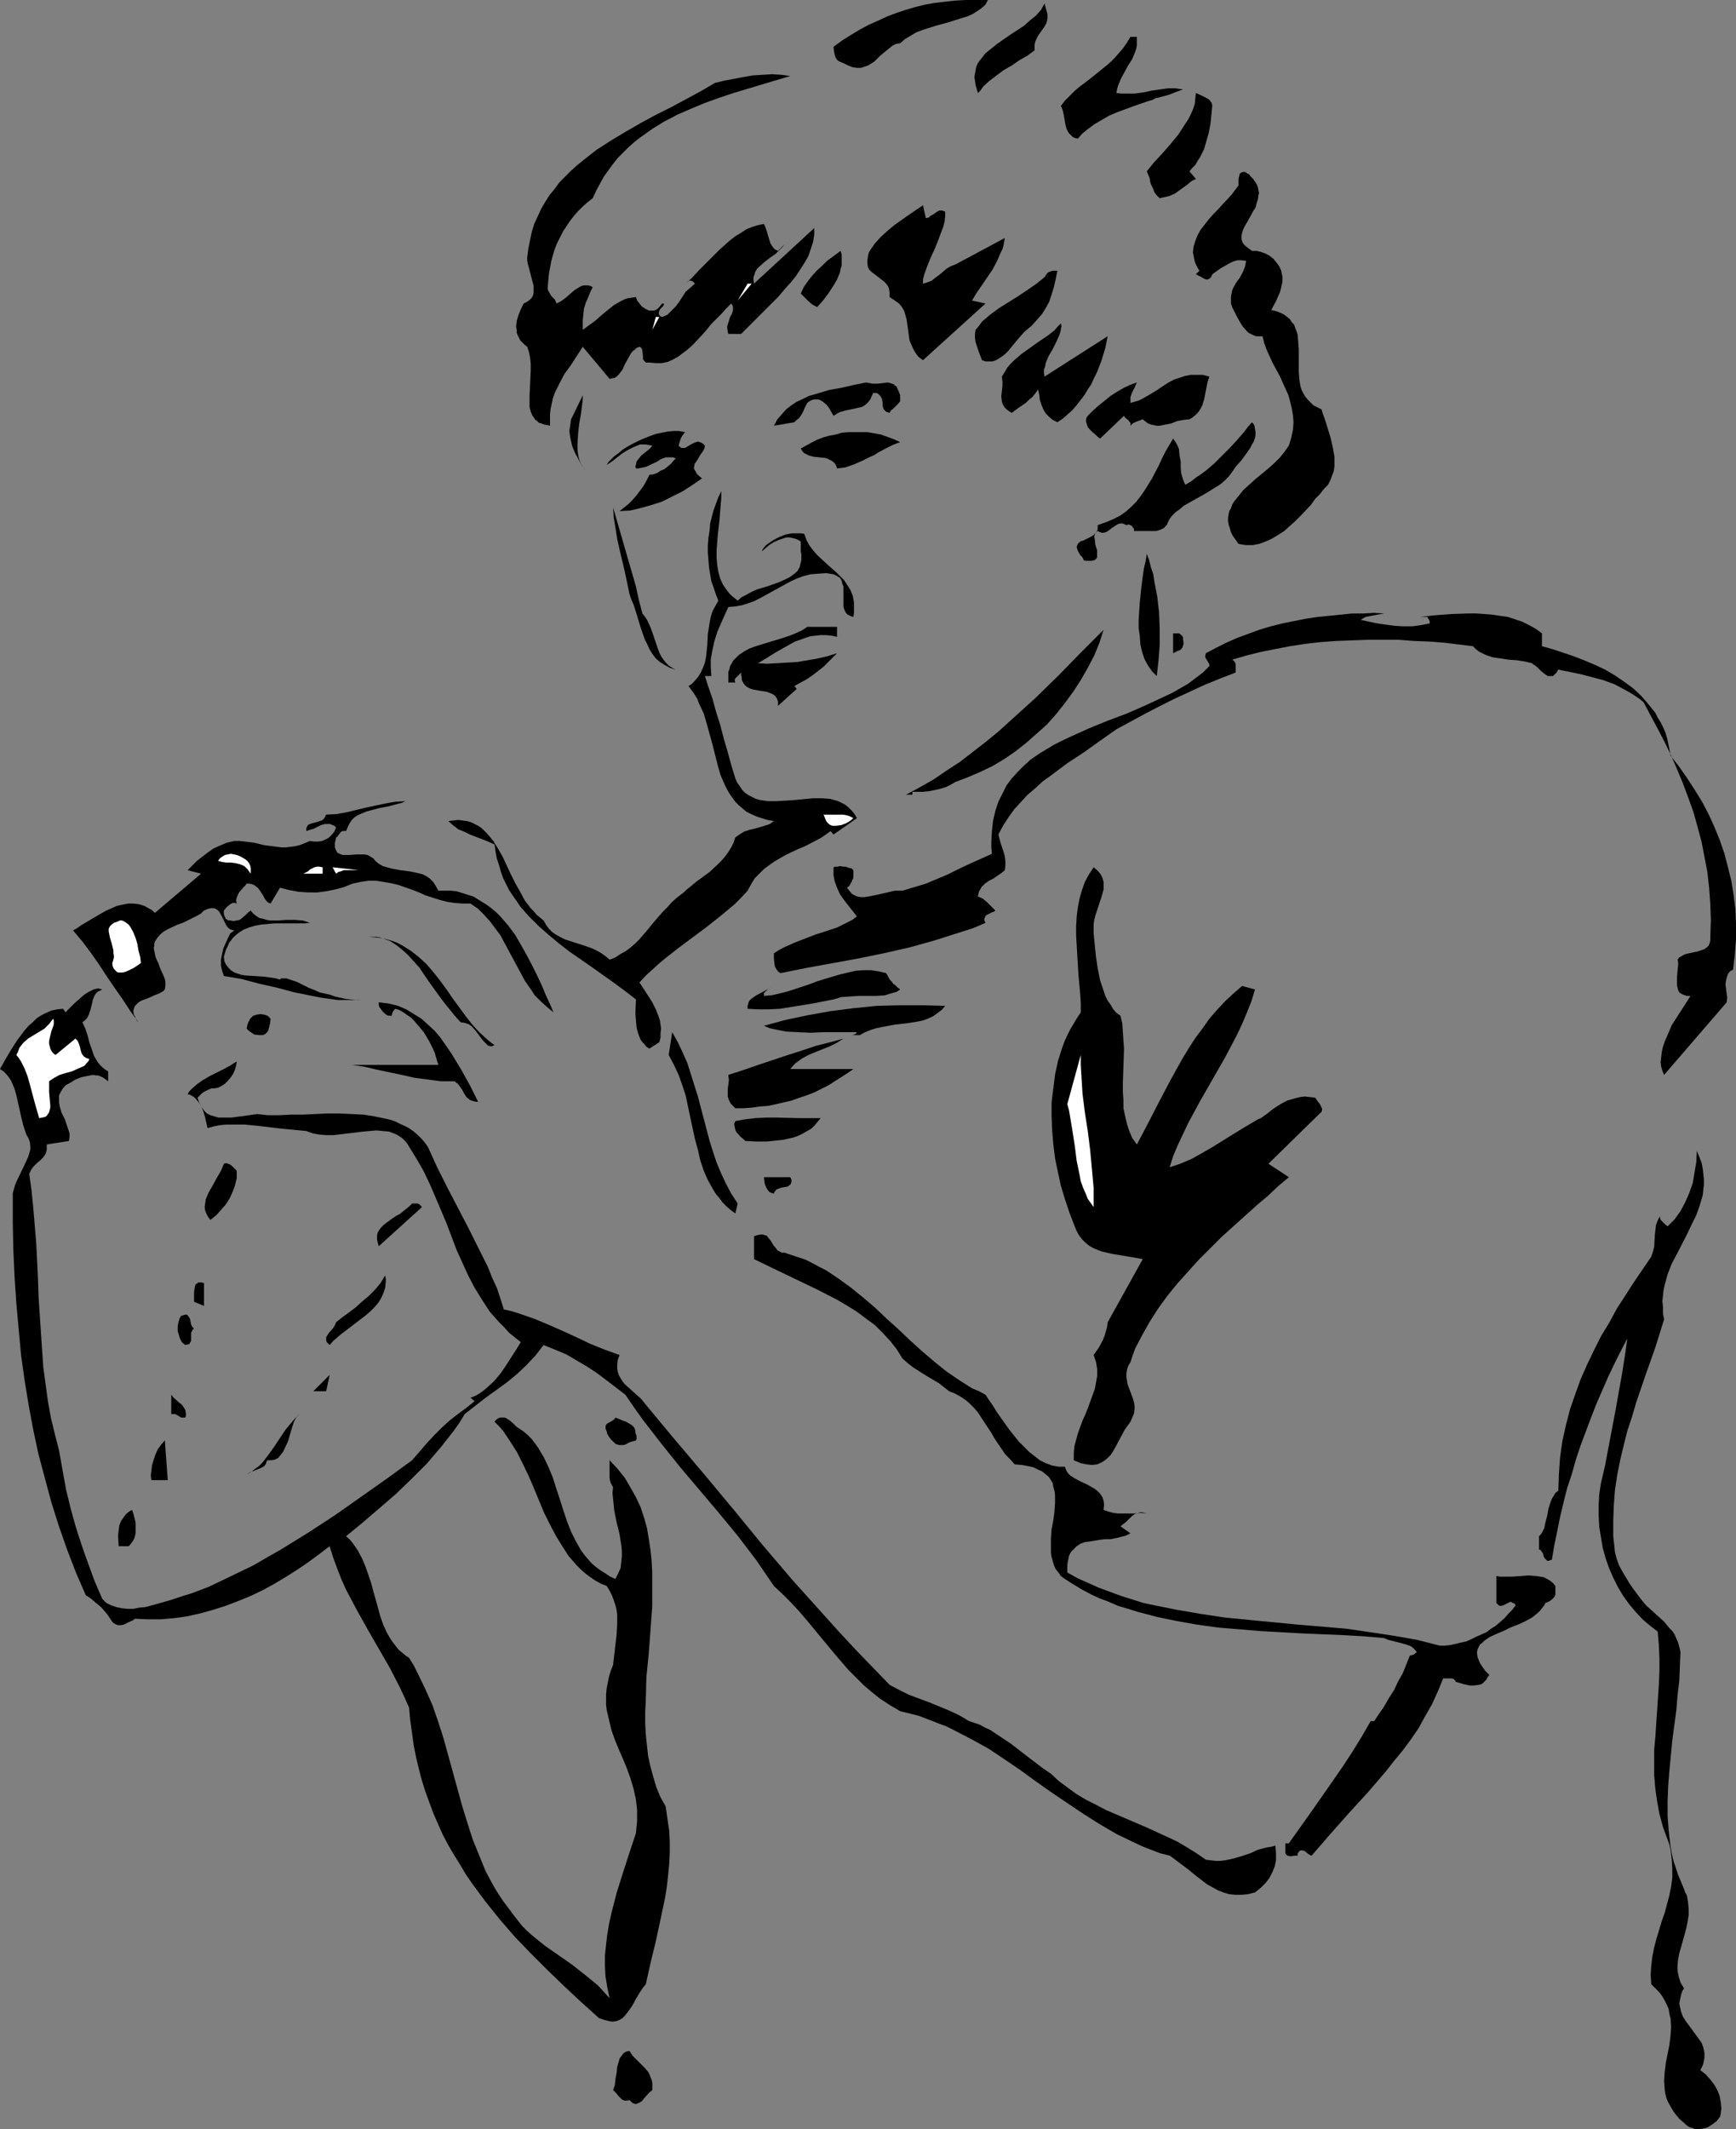 <?xml version="1.0" encoding="UTF-8" standalone="no"?>
<svg
   version="1.0"
   width="126.957mm"
   height="155.668mm"
   id="svg58"
   sodipodi:docname="Football - Player 02.wmf"
   xmlns:inkscape="http://www.inkscape.org/namespaces/inkscape"
   xmlns:sodipodi="http://sodipodi.sourceforge.net/DTD/sodipodi-0.dtd"
   xmlns="http://www.w3.org/2000/svg"
   xmlns:svg="http://www.w3.org/2000/svg">
  <rect width="100%" height="100%" fill="#808080" stroke="none"/>
  <sodipodi:namedview
     id="namedview58"
     pagecolor="#ffffff"
     bordercolor="#000000"
     borderopacity="0.25"
     inkscape:showpageshadow="2"
     inkscape:pageopacity="0.0"
     inkscape:pagecheckerboard="0"
     inkscape:deskcolor="#d1d1d1"
     inkscape:document-units="mm" />
  <defs
     id="defs1">
    <pattern
       id="WMFhbasepattern"
       patternUnits="userSpaceOnUse"
       width="6"
       height="6"
       x="0"
       y="0" />
  </defs>
  <path
     style="fill:#000000;fill-opacity:1;fill-rule:evenodd;stroke:none"
     d="m 273.039,0 -0.646,1.293 -1.131,0.97 -1.131,0.808 -1.292,0.808 -1.454,0.646 -1.616,0.485 -3.554,1.131 -3.554,0.97 -3.554,1.131 -1.777,0.646 -1.616,0.97 -1.616,0.97 -1.292,1.131 -1.131,0.162 -0.969,0.485 -0.808,0.646 -0.808,0.646 -0.969,0.808 -0.808,0.646 -1.616,1.616 -0.969,0.646 -0.808,0.485 -0.969,0.323 -0.969,0.323 h -1.131 l -1.131,-0.162 -1.292,-0.485 -1.292,-0.646 -0.808,-0.323 -0.646,-0.323 -0.485,-0.485 -0.323,-0.646 -0.162,-0.646 -0.162,-0.646 -0.162,-1.454 2.423,-1.778 2.585,-1.616 2.423,-1.454 2.423,-1.293 2.585,-1.131 2.423,-1.131 2.585,-0.97 2.423,-0.808 2.747,-0.808 2.585,-0.646 2.747,-0.485 2.747,-0.323 2.908,-0.323 L 266.9,0 h 3.07 z"
     id="path1" />
  <path
     style="fill:#000000;fill-opacity:1;fill-rule:evenodd;stroke:none"
     d="m 289.519,3.878 v 0.646 0.646 l -0.162,0.808 -0.162,0.485 -0.646,1.131 -1.616,2.262 -0.646,1.293 -0.162,0.485 -0.162,0.808 v 0.646 0.808 l -1.939,1.454 -2.262,1.293 -2.1,1.454 -2.262,1.293 -1.939,1.454 -1.939,1.454 -1.777,1.616 -0.646,0.97 -0.808,0.808 -0.323,-1.131 -0.323,-1.131 -0.162,-1.131 -0.162,-0.97 0.162,-0.97 0.162,-0.808 0.162,-0.97 0.323,-0.808 0.485,-0.808 0.646,-0.808 1.131,-1.454 1.616,-1.293 1.616,-1.293 3.716,-2.585 3.716,-2.424 1.616,-1.454 1.616,-1.293 1.454,-1.616 0.969,-1.778 z"
     id="path2" />
  <path
     style="fill:#000000;fill-opacity:1;fill-rule:evenodd;stroke:none"
     d="m 314.238,10.18 v 1.131 1.131 l -0.162,0.97 -0.323,0.97 -0.808,1.939 -1.131,1.778 -0.969,1.778 -0.969,1.778 -0.808,1.939 -0.323,1.131 -0.162,0.97 1.292,0.162 h 1.292 2.423 l 2.423,-0.323 2.262,-0.485 2.262,-0.323 2.262,-0.323 h 2.1 l 1.131,0.162 0.969,0.162 -0.969,0.323 -1.292,0.485 -1.616,0.646 -1.777,0.485 -1.939,0.485 -0.969,0.485 -1.131,0.323 -4.201,1.454 -4.362,1.616 -2.262,0.97 -1.939,1.131 -1.939,1.131 -1.777,1.293 -1.616,1.293 -1.292,1.454 -0.808,-0.162 -0.646,-0.323 -0.485,-0.485 -0.485,-0.485 -0.323,-0.485 -0.323,-0.646 -0.323,-1.131 -0.485,-2.747 -0.323,-1.454 -0.485,-1.131 1.131,-1.454 1.292,-1.293 1.292,-1.293 1.292,-1.131 2.585,-1.939 2.423,-1.939 2.585,-2.101 1.131,-0.97 1.131,-1.131 1.131,-1.293 1.131,-1.293 1.131,-1.616 0.969,-1.616 z"
     id="path3" />
  <path
     style="fill:#000000;fill-opacity:1;fill-rule:evenodd;stroke:none"
     d="m 218.431,21.007 -7.593,2.262 -8.078,2.424 -3.877,1.293 -4.039,1.454 -3.877,1.616 -3.716,1.616 -3.716,1.939 -3.393,2.101 -3.393,2.424 -1.616,1.293 -1.454,1.293 -1.454,1.454 -1.454,1.454 -1.292,1.616 -1.292,1.778 -1.292,1.778 -0.969,1.778 -1.131,2.101 -0.969,2.101 -1.454,1.131 -1.292,1.131 -1.292,1.293 -1.131,1.293 -1.131,1.454 -0.969,1.454 -0.969,1.454 -0.808,1.616 -0.808,1.616 -0.646,1.616 -0.485,1.616 -0.485,1.778 -0.323,1.778 -0.323,1.778 -0.323,3.555 v 0.646 l 0.323,0.646 0.646,1.131 0.969,0.97 0.323,0.646 0.162,0.485 1.292,-0.646 1.292,-0.97 1.292,-1.131 1.131,-0.97 1.292,-0.808 0.646,-0.323 0.646,-0.162 h 0.646 0.485 l 0.646,0.162 0.646,0.323 -0.646,1.293 -0.646,1.616 -0.646,1.454 -0.485,1.616 -0.162,1.616 -0.162,1.454 v 1.454 1.293 l 1.777,-1.293 1.777,-1.293 1.616,-1.454 1.777,-1.454 1.616,-1.293 1.939,-1.131 0.969,-0.485 0.969,-0.323 1.131,-0.162 1.131,-0.162 0.323,0.97 0.646,0.808 0.646,0.808 0.969,0.646 0.969,0.485 h 0.969 0.485 l 0.485,-0.162 0.485,-0.323 0.485,-0.485 0.808,-0.97 h 0.323 l 0.162,0.162 v 0.162 l -0.162,0.162 v 0.162 l -0.323,0.323 -0.485,0.485 -0.323,0.485 -0.162,0.646 v 0.323 l 0.162,0.323 0.323,0.323 0.485,0.162 0.808,-0.323 0.646,-0.323 1.131,-1.131 1.131,-1.131 0.969,-1.293 1.777,-2.747 1.292,-1.131 1.292,-1.131 -0.323,-0.323 -0.323,-0.323 -0.485,-0.162 h -0.323 -0.323 l -1.777,1.778 1.131,-1.131 1.292,-1.131 2.423,-2.585 2.747,-2.747 2.747,-2.747 1.454,-1.293 1.454,-1.293 1.454,-1.131 1.616,-0.97 1.454,-0.97 1.616,-0.646 1.616,-0.485 1.616,-0.323 0.485,1.131 0.323,0.97 0.323,1.131 0.646,2.101 0.485,0.808 0.646,0.808 0.969,0.485 1.777,-1.778 -0.485,0.646 -0.646,0.646 -1.292,1.293 -1.616,1.131 -1.454,1.131 -1.454,1.293 -0.646,0.646 -0.485,0.808 -0.162,0.646 -0.323,0.808 v 0.808 l 0.162,0.97 16.641,-15.351 v 1.939 l -0.323,1.939 -0.646,1.939 -0.646,1.939 -1.131,1.939 -1.131,1.778 -1.292,1.939 -1.454,1.778 -1.616,1.778 -1.616,1.939 -3.393,3.393 -3.554,3.555 -3.393,3.393 h -3.554 l -0.162,-0.646 -0.162,-1.293 0.162,-0.646 0.323,-0.97 0.323,-1.131 0.485,-0.808 0.323,-0.97 v -0.97 l -0.162,-0.485 -0.323,-0.485 -1.454,1.454 -1.292,1.454 -2.908,2.909 -1.131,1.454 -1.292,1.454 -2.585,2.747 -1.454,1.293 -1.292,0.97 -1.292,0.97 -1.454,0.808 -1.454,0.646 -1.616,0.323 h -1.616 l -1.777,-0.162 h -0.485 -0.485 l -0.323,-0.323 -0.162,-0.162 -0.323,-0.485 v -0.808 l -0.162,-1.454 -0.162,-0.646 -0.323,-0.323 -0.323,-0.162 -0.808,0.323 -0.485,0.485 -0.646,0.485 -0.485,0.646 -0.808,1.454 -0.808,1.454 -0.646,1.454 -0.969,1.293 -0.485,0.485 -0.646,0.485 -0.808,0.162 -0.646,0.162 -7.432,-8.888 -3.231,5.009 -1.777,2.424 -1.454,2.747 -1.292,2.585 -0.485,1.454 -0.323,1.454 -0.323,1.454 -0.162,1.454 v 1.616 1.616 l -0.808,-0.162 -0.808,-0.162 -0.808,-0.323 -0.646,-0.162 -0.485,-0.485 -0.485,-0.323 -0.808,-1.131 -0.485,-1.131 -0.323,-1.293 v -1.454 -1.616 l 0.162,-3.555 0.162,-3.555 v -1.616 l -0.162,-1.778 -0.323,-1.616 -0.485,-1.454 -0.646,-0.485 -0.646,-0.646 -0.646,-0.646 -0.323,-0.646 -0.323,-0.646 -0.323,-0.808 v -0.808 l -0.162,-0.808 0.162,-1.616 0.485,-1.616 0.646,-1.616 0.808,-1.616 0.969,-0.485 0.646,-0.485 0.646,-0.646 0.323,-0.646 0.162,-0.808 v -0.808 -0.808 l -0.162,-0.808 -0.485,-1.778 -0.485,-1.939 -0.485,-1.778 -0.162,-0.97 v -0.808 l 0.323,-2.424 0.485,-2.424 0.485,-2.262 0.646,-2.101 0.969,-2.101 0.969,-2.101 1.131,-1.939 1.131,-1.778 1.454,-1.778 1.292,-1.778 1.616,-1.616 1.616,-1.616 1.616,-1.454 1.777,-1.454 3.716,-2.909 4.039,-2.585 4.039,-2.424 4.201,-2.424 4.201,-2.262 4.201,-2.101 4.201,-2.262 3.877,-2.101 3.877,-2.262 2.585,-0.646 2.585,-0.485 2.585,-0.485 2.747,-0.485 2.747,-0.162 2.585,-0.162 2.585,0.162 z"
     id="path4" />
  <path
     style="fill:#000000;fill-opacity:1;fill-rule:evenodd;stroke:none"
     d="m 335.079,29.248 -0.485,4.848 -0.485,2.585 -0.646,2.262 -0.646,2.262 -1.131,2.262 -0.646,0.97 -0.646,1.131 -0.808,0.808 -0.808,0.97 1.777,2.101 -1.292,0.646 -1.131,0.97 -2.262,1.616 -1.131,0.808 -1.454,0.646 -1.292,0.323 -0.808,0.162 -0.646,0.162 -0.808,-0.808 -0.646,-0.808 -0.323,-0.97 -0.485,-0.97 -0.323,-0.808 -0.162,-1.131 -0.808,-1.939 1.939,-2.424 2.262,-2.424 2.262,-2.585 2.262,-2.747 1.777,-2.747 0.969,-1.454 0.646,-1.293 0.646,-1.454 0.485,-1.454 0.162,-1.616 0.162,-1.454 1.454,0.646 1.292,0.646 0.646,0.323 0.485,0.485 0.485,0.646 z"
     id="path5" />
  <path
     style="fill:#000000;fill-opacity:1;fill-rule:evenodd;stroke:none"
     d="m 347.842,53.971 -0.162,1.131 -0.323,0.97 -0.323,1.293 -0.646,0.97 -1.131,2.101 -1.131,1.939 -0.485,0.97 -0.323,0.97 -0.162,0.97 v 0.808 l 0.323,0.97 0.485,0.646 0.969,0.808 0.485,0.323 0.646,0.485 h 1.292 l 1.292,0.323 1.292,0.485 1.131,0.646 0.969,0.808 0.808,0.97 0.808,1.131 0.485,1.131 0.323,1.616 v 1.454 l -0.323,1.454 -0.323,1.293 -1.131,2.585 -1.292,2.424 1.292,0.323 1.292,0.485 0.969,0.485 0.808,0.646 0.808,0.646 0.485,0.808 0.646,0.646 0.323,0.97 0.323,0.808 0.323,0.97 0.162,1.939 0.162,2.101 v 6.302 l 0.162,2.101 0.323,1.939 0.323,0.97 0.485,0.97 0.485,0.808 0.646,0.808 0.808,0.808 0.808,0.808 0.969,0.485 1.292,0.646 0.323,1.131 0.485,1.293 0.808,2.585 0.808,2.585 0.646,2.747 0.485,2.747 v 1.293 1.293 l -0.162,1.293 -0.485,1.293 -0.485,1.293 -0.646,1.293 -1.131,1.131 -1.131,1.454 -1.292,1.293 -1.131,1.616 -2.908,3.07 -1.454,1.454 -1.454,1.293 -1.616,1.454 -1.777,1.131 -1.616,0.97 -1.777,0.808 -1.777,0.646 -1.777,0.323 h -1.939 l -0.969,-0.162 -0.969,-0.162 -0.808,-1.131 -0.808,-1.131 -0.485,-0.97 -0.323,-1.131 -0.323,-0.97 -0.162,-0.97 v -0.97 l 0.162,-0.97 0.162,-0.808 0.485,-0.808 0.323,-0.97 0.485,-0.808 1.292,-1.616 1.292,-1.616 1.616,-1.454 1.777,-1.616 3.554,-2.909 1.777,-1.616 1.454,-1.454 1.292,-1.616 1.131,-1.616 0.646,-2.101 0.485,-2.262 0.162,-2.101 -0.162,-1.939 -0.323,-1.939 -0.485,-1.939 -0.485,-1.778 -0.808,-1.778 -1.616,-3.555 -1.939,-3.555 -1.616,-3.555 -0.646,-1.778 -0.485,-1.939 h -0.969 -0.808 l -0.808,-0.323 -0.646,-0.323 -0.646,-0.323 -0.485,-0.485 -1.131,-1.293 -0.808,-1.293 -0.808,-1.454 -0.646,-1.293 -0.646,-1.293 -0.323,-0.97 v -0.97 -0.97 l 0.162,-0.808 0.162,-0.808 0.323,-0.808 0.808,-1.454 0.969,-1.293 0.808,-1.454 0.646,-1.616 0.162,-0.808 0.162,-0.808 -1.292,-0.162 h -1.131 l -1.131,0.323 -1.292,0.646 -1.131,0.646 -1.131,0.646 -2.262,1.616 -0.162,0.485 -0.323,0.485 -0.162,0.162 -0.323,0.162 -0.485,0.162 -0.646,-0.162 -1.131,-0.646 -0.646,-0.323 -0.646,-0.323 0.969,-0.97 -0.485,-0.808 -0.485,-0.97 -0.323,-0.808 -0.162,-0.808 -0.162,-0.808 -0.162,-0.808 0.162,-1.616 0.485,-1.616 0.646,-1.616 0.808,-1.454 1.131,-1.454 1.131,-1.454 1.292,-1.454 1.292,-1.293 1.292,-1.454 2.423,-2.585 0.969,-1.293 0.969,-1.293 v -1.454 -0.485 l 0.162,-0.485 0.162,-0.808 0.485,-0.323 0.485,-0.162 h 0.485 l 0.485,0.323 0.646,0.323 0.485,0.646 0.646,0.646 0.969,1.454 0.323,0.808 0.162,0.808 0.162,0.808 z"
     id="path6" />
  <path
     style="fill:#000000;fill-opacity:1;fill-rule:evenodd;stroke:none"
     d="m 255.914,60.273 0.808,-0.162 0.485,-0.485 0.646,-0.323 1.131,-0.808 0.646,-0.323 h 0.808 l 0.808,0.323 v 1.293 l -0.162,1.454 -0.323,1.293 -0.485,1.293 -0.969,2.585 -0.969,2.424 -1.131,2.424 -0.969,2.424 -0.808,2.262 -0.323,1.293 v 1.131 l 0.646,-0.162 0.485,-0.162 1.292,-0.485 0.969,-0.808 1.131,-0.808 2.1,-1.778 1.131,-0.646 1.292,-0.485 13.571,-7.272 -0.162,0.97 -0.162,0.97 -0.323,1.131 -0.485,0.97 -0.969,2.262 -1.292,2.424 -3.07,4.525 -1.454,2.101 -1.131,1.939 3.716,0.808 -17.287,15.674 -1.292,-0.97 -0.808,-1.131 -0.646,-1.131 -0.485,-1.131 -0.485,-1.131 -0.162,-1.131 -0.323,-2.424 -0.323,-2.262 -0.323,-1.131 -0.323,-1.131 -0.646,-1.131 -0.808,-0.97 -1.131,-0.808 -1.454,-0.97 V 80.957 l -0.162,-1.131 -0.323,-0.808 -0.485,-0.646 -0.646,-0.646 -0.646,-0.485 -1.454,-1.131 -1.292,-0.97 -0.646,-0.646 -0.323,-0.646 -0.162,-0.97 v -0.97 l 0.162,-1.131 0.162,-0.808 0.323,-0.646 1.454,-2.101 1.616,-1.778 1.777,-1.616 1.939,-1.616 3.877,-2.747 4.039,-2.747 z"
     id="path7" />
  <path
     style="fill:#000000;fill-opacity:1;fill-rule:evenodd;stroke:none"
     d="m 225.863,84.835 -1.292,-0.646 -1.131,-0.97 -0.969,-0.97 -1.131,-1.131 0.808,-1.778 1.131,-1.616 1.131,-1.454 1.292,-1.454 1.454,-1.293 1.454,-1.454 1.777,-1.293 1.939,-1.454 0.323,0.97 v 0.97 1.131 0.97 l -0.323,0.97 -0.162,0.97 -0.808,1.939 -1.131,1.939 -1.292,1.939 -1.454,1.939 z"
     id="path8" />
  <path
     style="fill:#000000;fill-opacity:1;fill-rule:evenodd;stroke:none"
     d="m 292.265,74.817 -0.485,2.424 -0.485,2.101 -0.646,2.101 -0.646,1.939 -0.969,1.778 -1.131,1.778 -1.454,1.616 -1.454,1.616 -0.808,0.646 -0.969,0.808 -1.454,1.616 -1.616,1.939 -1.454,1.778 -0.808,0.808 -0.808,0.646 -0.969,0.646 -0.808,0.485 -0.969,0.323 h -0.969 -0.969 l -0.969,-0.323 -0.808,-2.101 -0.646,-1.939 -0.323,-0.97 -0.162,-1.131 v -1.131 l 0.162,-1.131 0.969,-1.131 0.808,-1.131 2.262,-1.939 2.423,-1.778 2.585,-1.616 2.585,-1.616 2.423,-1.616 2.585,-1.778 2.423,-1.939 -0.969,-0.808 0.969,0.808 0.323,-0.485 0.323,-0.485 0.323,-0.323 0.323,-0.162 0.485,-0.162 0.485,-0.162 h 0.646 z"
     id="path9" />
  <path
     style="fill:#ffffff;fill-opacity:1;fill-rule:evenodd;stroke:none"
     d="m 203.891,83.058 2.747,-4.686 h 1.131 z"
     id="path10" />
  <path
     style="fill:#ffffff;fill-opacity:1;fill-rule:evenodd;stroke:none"
     d="m 180.303,91.137 0.969,-3.555 h 0.969 z"
     id="path11" />
  <path
     style="fill:#000000;fill-opacity:1;fill-rule:evenodd;stroke:none"
     d="m 288.711,104.065 17.449,-11.15 -0.323,1.616 -0.323,1.616 -0.485,1.616 -0.485,1.616 -1.292,3.393 -0.808,1.616 -0.808,1.778 -0.969,1.454 -0.969,1.616 -1.131,1.454 -1.131,1.454 -1.131,1.293 -1.292,1.131 -1.292,1.131 -1.454,0.97 -1.292,-0.646 -0.969,-0.808 -0.969,-0.97 -0.646,-1.131 -0.485,-1.131 -0.485,-1.454 -0.162,-1.454 -0.323,-1.454 -0.808,1.131 -0.808,0.97 -0.969,0.808 -0.808,0.808 -1.939,1.293 -1.939,1.454 -0.808,-0.485 -0.646,-0.485 -0.485,-0.485 -0.323,-0.485 -0.323,-0.646 -0.162,-0.646 -0.162,-1.293 0.162,-1.454 0.162,-1.454 v -1.293 l -0.162,-1.293 0.808,-1.293 0.646,-1.131 0.969,-1.131 0.969,-0.97 2.1,-1.778 4.524,-3.232 2.423,-1.616 2.1,-1.616 0.808,-0.97 0.969,-0.97 0.162,0.808 -0.162,0.808 -0.162,0.808 -0.323,0.97 -0.808,1.778 -0.969,1.939 -1.131,1.939 -0.808,1.939 -0.162,0.97 -0.323,0.808 v 0.97 z"
     id="path12" />
  <path
     style="fill:#000000;fill-opacity:1;fill-rule:evenodd;stroke:none"
     d="m 334.271,104.065 -0.485,1.454 -0.323,1.616 -0.646,3.232 -0.485,1.616 -0.323,0.646 -0.485,0.808 -0.485,0.646 -0.646,0.646 -0.808,0.646 -0.808,0.485 -1.616,0.162 -1.777,0.323 -1.616,0.646 -1.616,0.323 -1.616,0.323 h -0.808 l -0.808,-0.162 -0.808,-0.162 -0.808,-0.323 -0.646,-0.485 -0.808,-0.646 -0.808,0.323 -0.969,0.323 -0.969,0.485 -0.646,0.646 v -0.485 -0.323 l -0.323,-0.323 -0.162,-0.323 -0.808,-0.646 -0.323,-0.323 -0.162,-0.323 -6.624,6.302 -0.646,-0.485 -0.646,-0.646 -0.808,-0.646 -0.646,-0.646 -0.646,-0.808 -0.323,-0.97 -0.162,-0.485 v -0.485 l 0.162,-0.646 0.323,-0.485 1.292,-1.293 1.616,-1.454 1.616,-1.293 1.777,-1.454 1.777,-1.131 1.939,-1.131 1.777,-0.808 1.777,-0.646 -0.646,1.454 -0.646,1.293 -0.485,1.293 v 0.808 0.808 l 1.131,-0.323 1.131,-0.323 1.292,-0.646 1.131,-0.646 2.423,-1.454 2.423,-1.616 1.292,-0.808 1.292,-0.646 1.454,-0.485 1.454,-0.485 1.616,-0.323 h 1.616 1.777 z"
     id="path13" />
  <path
     style="fill:#000000;fill-opacity:1;fill-rule:evenodd;stroke:none"
     d="m 248.805,109.236 v 0.485 0.323 0.808 l -0.485,0.646 -0.485,0.485 -0.969,0.97 -0.646,0.485 -0.323,0.646 -0.485,-0.162 -0.485,-0.162 -0.323,-0.323 -0.323,-0.323 -0.323,-0.97 v -0.808 l -0.162,-1.131 -0.485,-0.808 -0.323,-0.323 -0.323,-0.323 -0.485,-0.162 h -0.808 l -0.485,0.97 -0.323,0.808 -0.646,0.808 -0.485,0.485 -0.646,0.485 -0.646,0.323 -1.454,0.323 -0.646,0.162 -0.808,0.162 -1.616,0.323 -1.616,0.485 -0.808,0.485 -0.808,0.485 -1.292,-2.262 -0.646,-0.808 -0.969,-0.808 -0.808,-0.485 -0.485,-0.162 h -0.646 -0.485 l -0.646,0.162 -0.646,0.323 -0.646,0.485 -0.646,1.293 -0.646,1.454 -0.485,0.808 -0.485,0.646 -0.646,0.485 -0.646,0.646 -5.655,0.97 0.969,-1.778 1.131,-1.293 1.292,-1.454 1.454,-1.131 1.454,-0.97 1.777,-0.808 1.616,-0.808 1.777,-0.485 3.716,-1.131 3.554,-0.646 3.554,-0.808 1.616,-0.323 1.616,-0.323 0.808,0.162 0.969,0.162 h 1.454 l 1.454,-0.162 1.292,-0.162 0.646,0.162 0.485,0.162 0.485,0.162 0.323,0.323 0.485,0.323 0.323,0.808 0.323,0.646 z"
     id="path14" />
  <path
     style="fill:#000000;fill-opacity:1;fill-rule:evenodd;stroke:none"
     d="m 162.046,130.404 -1.131,-1.616 -0.969,-1.778 -0.969,-1.778 -0.808,-1.939 -0.485,-2.101 -0.162,-0.97 -0.162,-1.131 0.162,-0.97 0.162,-1.131 0.162,-1.131 0.485,-0.97 2.747,-5.656 v 1.131 l -0.162,1.293 -0.323,2.585 -0.485,2.747 -0.323,2.909 -0.162,2.909 v 1.454 l 0.162,1.293 0.323,1.454 0.485,1.131 0.646,1.131 z"
     id="path15" />
  <path
     style="fill:#000000;fill-opacity:1;fill-rule:evenodd;stroke:none"
     d="m 340.572,130.404 -0.969,1.293 -1.131,1.131 -1.131,0.97 -1.292,0.808 -2.585,1.616 -2.585,1.454 -2.585,1.454 -1.131,0.646 -1.131,0.97 -1.131,0.808 -0.969,0.97 -0.808,1.131 -0.646,1.454 -0.485,0.485 -0.323,0.323 -0.969,0.485 -1.131,0.323 h -1.292 -1.131 -1.292 -1.292 -1.131 v -0.323 -0.323 l -0.323,-0.323 -0.162,-0.323 -0.485,-0.323 -0.323,-0.162 h -0.323 l -0.485,0.162 -0.646,-0.323 -0.485,-0.162 h -0.485 l -0.646,0.162 -0.808,0.485 -0.969,0.646 -0.808,0.646 -0.808,0.485 -0.646,0.162 h -0.485 l -0.485,-0.162 -0.646,-0.323 -0.485,0.485 -0.323,0.485 -0.162,0.646 0.162,0.646 0.162,1.616 0.485,1.454 v 0.646 0.646 0.646 l -0.323,0.485 -0.485,0.323 -0.646,0.162 h -1.616 l -0.646,-0.162 -0.162,-0.485 -0.323,-0.485 -0.485,-0.485 -0.646,-1.131 -0.162,-0.485 -0.162,-0.646 0.323,-0.808 0.646,-0.646 0.969,-0.323 1.939,-0.97 0.808,-0.485 0.646,-0.646 0.323,-0.485 0.162,-0.485 v -0.646 -0.485 l 2.262,-0.808 1.939,-0.808 1.939,-0.97 1.616,-1.131 1.454,-1.293 1.454,-1.454 1.131,-1.454 1.131,-1.616 2.1,-3.393 1.939,-3.717 0.808,-1.778 0.969,-1.939 2.1,-3.555 0.485,0.646 0.485,0.808 0.323,0.646 0.323,0.808 0.162,1.778 0.323,1.616 v 1.778 l 0.162,1.616 0.485,1.616 0.323,0.808 0.323,0.646 1.616,-0.97 1.454,-1.131 1.454,-0.97 1.292,-0.97 2.262,-1.939 2.1,-2.101 2.1,-2.101 1.939,-2.101 2.1,-2.424 0.969,-1.293 1.131,-1.293 0.646,0.808 0.162,0.97 0.162,0.808 v 0.97 l -0.162,0.808 -0.323,0.97 -0.485,0.808 -0.485,0.97 -1.131,1.616 -1.292,1.778 -1.454,1.616 z"
     id="path16" />
  <path
     style="fill:#000000;fill-opacity:1;fill-rule:evenodd;stroke:none"
     d="m 189.35,119.416 -0.646,0.808 -0.485,0.808 -0.323,0.97 -0.323,1.131 0.323,0.323 0.485,0.323 h 0.485 0.485 l 0.808,-0.485 0.808,-0.485 0.969,-0.485 0.485,-0.162 0.485,-0.162 0.485,0.162 0.485,0.162 0.485,0.323 0.485,0.485 -0.162,0.808 -0.323,0.646 -0.808,1.131 -0.646,1.131 -0.646,0.97 -0.323,0.485 v 0.485 l -0.162,0.485 0.162,0.485 0.323,0.485 0.323,0.646 0.646,0.646 0.808,0.646 -2.585,1.778 -2.747,1.778 -2.908,1.454 -2.908,1.454 -3.07,0.97 -2.908,0.808 -2.747,0.646 -2.908,0.162 2.423,-1.939 1.131,-1.131 1.131,-1.293 0.969,-1.293 0.969,-1.293 0.808,-1.454 0.808,-1.616 1.131,-0.162 0.969,-0.323 0.969,-0.646 1.131,-0.485 1.777,-1.454 0.646,-0.808 0.646,-0.646 -0.646,-0.323 h -0.646 -0.808 -0.646 l -1.292,0.485 -1.292,0.808 -1.454,0.646 -1.292,0.646 -1.454,0.323 -0.808,0.162 h -0.646 l -0.162,-0.646 0.162,-0.323 0.162,-0.97 0.646,-0.808 0.646,-0.808 1.616,-1.293 0.808,-0.646 0.646,-0.808 -0.969,-0.162 -0.808,-0.162 h -0.808 -0.808 l -0.808,0.323 -0.808,0.323 -1.616,0.808 -1.616,0.97 -1.454,1.131 -1.454,1.131 -1.454,0.97 0.485,-0.808 0.808,-0.808 0.808,-0.808 1.131,-0.808 1.131,-0.97 1.292,-0.808 1.454,-0.808 1.616,-0.808 1.454,-0.646 1.616,-0.646 1.777,-0.646 1.616,-0.323 1.616,-0.323 1.616,-0.162 h 1.616 z"
     id="path17" />
  <path
     style="fill:#000000;fill-opacity:1;fill-rule:evenodd;stroke:none"
     d="m 248.805,122.163 -2.1,0.808 -1.939,0.97 -2.1,1.131 -0.969,0.646 -1.131,0.485 -2.262,1.131 -2.262,0.97 -2.262,0.808 -1.131,0.162 -1.292,0.162 -0.323,-0.97 -0.485,-0.646 -0.646,-0.485 -0.646,-0.323 -0.646,-0.323 -0.646,-0.162 -1.616,-0.162 -1.454,-0.162 -1.292,-0.323 -0.646,-0.323 -0.646,-0.323 -0.485,-0.485 -0.485,-0.808 1.454,-0.808 1.454,-0.808 1.616,-0.808 1.616,-0.646 1.777,-0.485 1.777,-0.323 1.616,-0.485 1.777,-0.162 h 1.777 1.777 1.777 l 1.939,0.323 1.777,0.323 1.777,0.646 1.777,0.646 z"
     id="path18" />
  <path
     style="fill:#000000;fill-opacity:1;fill-rule:evenodd;stroke:none"
     d="m 203.891,165.954 1.131,-0.97 1.292,-0.646 1.454,-0.808 1.454,-0.646 3.231,-0.97 3.07,-1.131 1.454,-0.646 1.292,-0.646 1.131,-0.808 0.969,-0.808 0.646,-1.131 0.162,-0.646 0.162,-0.646 0.162,-0.646 v -0.808 -0.808 l -0.162,-0.808 v -2.747 l -0.808,-0.485 -0.808,-0.323 -0.808,-0.162 -0.646,-0.162 h -0.808 l -0.646,0.162 -1.454,0.485 -1.454,0.646 -1.292,0.808 -1.131,0.97 -0.969,0.808 0.323,-0.646 0.485,-0.646 0.485,-0.485 0.646,-0.485 1.454,-0.97 1.616,-0.808 1.616,-0.646 1.777,-0.323 h 1.777 0.808 l 0.808,0.162 0.646,1.778 0.808,1.454 0.969,1.293 1.131,1.293 2.585,2.424 1.292,1.131 1.292,1.131 1.131,1.131 1.131,1.131 0.969,1.454 0.808,1.293 0.646,1.616 0.323,1.778 v 0.808 0.97 1.131 l -0.162,1.131 -0.969,-0.323 -0.808,-0.485 -0.485,-0.646 -0.323,-0.808 -0.162,-0.646 v -0.97 -1.778 -1.939 -0.808 l -0.323,-0.808 -0.162,-0.808 -0.485,-0.808 -0.808,-0.485 -0.969,-0.485 -2.1,-0.323 -2.1,0.162 -2.1,0.162 -1.939,0.485 -1.777,0.646 -1.777,0.808 -3.554,1.939 -3.231,1.778 -1.777,0.97 -1.616,0.808 -1.777,0.646 -1.616,0.485 -1.777,0.323 -1.939,0.162 -2.1,4.686 -0.969,2.262 -0.808,2.585 -0.485,2.262 -0.485,2.585 v 2.262 l 0.162,2.424 h -1.777 l 0.969,3.07 1.131,3.232 0.969,3.555 1.131,3.555 0.969,3.717 1.131,3.878 0.969,3.555 1.131,3.717 0.485,1.131 0.808,1.131 0.646,0.97 0.808,0.808 0.969,0.646 0.969,0.485 0.969,0.485 1.131,0.323 1.131,0.162 1.131,0.162 h 2.262 l 2.585,-0.162 2.585,-0.162 5.008,-0.485 h 2.423 l 2.262,0.162 1.131,0.323 1.131,0.323 0.969,0.485 0.969,0.485 0.969,0.808 0.808,0.808 0.808,0.97 0.646,1.131 -6.462,4.525 -0.808,-0.97 -1.292,0.97 -1.454,0.97 -3.07,1.616 -1.616,0.808 -1.616,0.646 -3.393,1.616 -3.07,1.778 -1.616,1.131 -1.292,0.97 -1.292,1.293 -1.292,1.293 -0.969,1.616 -0.969,1.778 -1.777,1.939 -1.777,1.778 -1.939,1.616 -1.939,1.616 -3.877,3.07 -7.593,5.656 -3.716,2.909 -1.939,1.616 -1.777,1.616 -1.777,1.616 -1.777,1.939 2.423,3.717 1.131,1.778 0.969,1.939 0.808,2.101 0.323,0.97 0.162,1.131 0.162,1.131 -0.162,1.293 v 1.131 l -0.323,1.293 -2.747,1.778 -0.808,-0.485 -0.485,-0.646 -0.646,-0.646 -0.485,-0.646 -0.646,-1.616 -0.485,-1.778 -0.162,-1.939 -0.162,-1.939 0.162,-3.878 -2.908,-2.262 -3.07,-2.262 -6.139,-4.363 -6.301,-4.363 -2.908,-2.262 -2.908,-2.424 -2.747,-2.424 -2.585,-2.585 -2.423,-2.747 -0.969,-1.454 -1.131,-1.616 -0.969,-1.454 -0.808,-1.616 -0.808,-1.616 -0.646,-1.778 -0.485,-1.778 -0.646,-1.939 -0.323,-1.778 -0.323,-2.101 -1.777,-0.808 -1.616,-0.646 -3.393,-1.293 -1.616,-0.808 -1.616,-0.646 -1.454,-1.131 -1.292,-1.131 1.292,-0.162 1.454,-0.162 1.292,0.162 1.131,0.162 1.131,0.323 0.969,0.485 0.969,0.485 0.969,0.646 1.616,1.616 1.616,1.939 1.292,2.101 1.292,2.262 2.262,4.848 1.292,2.585 1.292,2.262 1.292,2.424 1.616,2.101 0.808,0.808 0.808,0.97 0.969,0.808 0.969,0.808 0.646,1.131 0.808,1.131 0.969,0.97 0.969,0.646 1.131,0.646 1.292,0.646 2.423,0.808 2.585,0.808 2.747,0.97 1.292,0.646 1.131,0.646 1.131,0.808 1.131,0.97 1.616,-0.646 1.454,-0.97 1.454,-0.808 1.292,-0.97 1.292,-1.131 1.131,-1.131 2.1,-2.424 2.1,-2.585 2.262,-2.585 1.292,-1.293 1.131,-1.293 1.454,-1.293 1.454,-1.131 0.646,-0.485 0.646,-0.646 0.808,-0.646 0.969,-0.808 0.969,-0.808 1.131,-0.808 2.423,-1.778 2.262,-2.101 1.131,-1.131 0.969,-1.131 0.808,-1.131 0.808,-1.293 0.646,-1.293 0.485,-1.454 1.131,-0.808 1.292,-0.808 1.454,-0.485 1.454,-0.323 2.747,-0.808 1.454,-0.485 1.131,-0.808 -1.777,-0.323 -1.616,-0.485 -1.454,-0.485 -1.454,-0.646 -1.292,-0.646 -1.131,-0.97 -0.969,-0.808 -0.969,-0.97 -0.808,-1.131 -0.808,-1.131 -0.646,-1.131 -0.646,-1.293 -1.131,-2.585 -0.808,-2.747 -1.454,-5.817 -1.616,-5.817 -0.808,-2.747 -1.292,-2.747 -0.485,-1.293 -0.808,-1.293 -0.808,-1.131 -0.808,-1.131 0.808,-0.485 0.646,-0.646 1.131,-1.293 0.808,-1.293 0.646,-1.454 0.485,-1.293 0.323,-1.616 0.323,-3.07 0.162,-3.232 0.485,-3.07 0.323,-1.616 0.485,-1.616 0.808,-1.454 0.808,-1.454 -0.646,-1.616 -0.646,-1.939 -0.646,-1.778 -0.323,-1.939 -0.323,-1.939 -0.162,-2.101 -0.162,-1.939 v -2.101 l 0.162,-1.939 0.323,-2.101 0.162,-1.939 0.485,-1.939 0.485,-1.778 0.646,-1.778 0.646,-1.778 0.808,-1.616 v 1.939 l -0.162,1.778 -0.323,4.201 -0.485,4.201 -0.323,4.201 v 2.101 l 0.162,1.939 0.323,1.939 0.485,1.778 0.808,1.778 1.131,1.616 0.646,0.808 0.646,0.646 0.808,0.646 z"
     id="path19" />
  <path
     style="fill:#000000;fill-opacity:1;fill-rule:evenodd;stroke:none"
     d="m 177.556,169.509 0.646,0.808 0.646,0.97 0.969,2.101 0.808,2.262 0.808,2.424 0.808,2.262 0.485,0.97 0.646,0.97 0.646,0.808 0.808,0.808 0.969,0.646 0.969,0.485 -1.616,-0.485 -1.454,-0.808 -1.292,-0.808 -1.131,-0.97 -0.969,-1.293 -0.808,-1.293 -0.646,-1.454 -0.646,-1.293 -1.131,-3.232 -0.969,-3.232 -0.969,-3.07 -0.646,-1.454 -0.485,-1.454 -1.292,-6.14 -1.454,-6.14 -0.646,-2.909 -0.485,-3.07 -0.485,-2.909 -0.162,-2.747 2.1,7.272 2.1,7.272 2.1,7.272 0.808,3.717 z"
     id="path20" />
  <path
     style="fill:#000000;fill-opacity:1;fill-rule:evenodd;stroke:none"
     d="m 319.731,186.799 -1.292,-1.293 -1.131,-1.616 -0.969,-1.778 -0.646,-1.939 -0.485,-2.101 -0.162,-2.262 -0.323,-2.262 v -2.262 l 0.162,-2.424 0.162,-2.424 0.485,-4.686 0.323,-2.424 0.323,-2.262 0.485,-2.101 0.323,-1.939 0.646,1.778 0.485,1.939 0.646,1.939 0.323,2.101 0.808,4.201 0.485,4.363 0.162,4.363 v 4.525 l -0.323,4.363 z"
     id="path21" />
  <path
     style="fill:#000000;fill-opacity:1;fill-rule:evenodd;stroke:none"
     d="m 382.578,169.509 -1.777,0.323 -1.777,0.323 -1.616,0.323 -1.292,0.808 2.262,0.485 2.262,0.485 2.262,0.323 2.423,0.323 2.423,0.162 h 2.585 l 2.423,-0.323 2.423,-0.485 v -0.485 l -0.162,-0.485 -0.323,-0.485 -0.162,-0.323 h -2.1 l 4.362,-0.485 4.524,-0.323 4.524,-0.162 h 2.1 l 2.423,0.162 2.1,0.162 2.1,0.323 2.262,0.323 1.939,0.646 1.939,0.646 1.939,0.97 1.777,0.97 1.777,1.293 v 3.555 l 2.908,0.808 2.908,0.97 2.908,0.97 2.908,1.131 3.07,1.293 2.747,1.293 2.747,1.616 2.585,1.778 2.423,1.778 2.262,2.101 1.939,2.262 1.939,2.424 0.646,1.293 0.808,1.293 0.646,1.293 0.646,1.454 0.485,1.616 0.323,1.454 0.323,1.616 0.323,1.778 2.262,2.909 2.262,3.232 2.1,3.232 2.1,3.393 1.777,3.393 1.616,3.555 1.454,3.555 1.292,3.717 0.969,3.717 0.969,3.878 0.646,4.04 0.485,3.878 0.162,4.04 v 4.201 l -0.323,4.201 -0.485,4.201 -0.646,0.323 -0.485,0.485 -0.323,0.485 -0.162,0.485 -0.323,1.131 -0.162,1.131 0.323,2.585 0.162,1.131 -0.162,1.293 -17.287,20.037 -0.485,-1.131 -0.323,-1.131 -0.162,-1.293 0.162,-1.293 0.162,-1.454 0.323,-1.454 0.485,-1.454 0.646,-1.454 1.292,-3.07 1.777,-2.747 1.777,-2.747 1.616,-2.585 h -0.969 l -0.969,-0.323 -0.646,-0.323 -0.485,-0.323 -0.323,-0.646 -0.162,-0.646 -0.162,-0.646 v -0.646 -1.616 l 0.162,-1.778 0.162,-1.616 v -0.808 l -0.162,-0.646 0.485,-0.646 0.646,-0.323 0.485,-0.323 0.808,-0.323 1.616,-0.323 0.646,-0.162 0.808,-0.162 1.454,-0.485 0.485,-0.162 0.646,-0.485 0.485,-0.485 0.323,-0.646 0.162,-0.808 v -0.97 l 0.162,-4.686 -0.162,-4.525 -0.323,-4.363 -0.485,-4.363 -0.808,-4.201 -0.808,-4.201 -1.131,-4.201 -1.131,-4.04 -1.454,-4.04 -1.454,-3.878 -1.616,-3.878 -1.616,-3.717 -1.777,-3.717 -1.939,-3.717 -3.877,-7.272 -1.131,-0.97 -1.454,-0.97 -1.292,-0.808 -1.454,-0.808 -2.747,-1.454 -3.07,-1.131 -3.07,-0.808 -3.07,-0.808 -6.301,-1.293 -0.485,0.808 -0.485,0.485 -0.485,0.485 h -0.485 -0.485 -0.485 l -0.969,-0.646 -0.969,-0.808 -0.969,-0.97 -0.808,-0.646 -0.323,-0.162 -0.323,-0.323 -2.1,-0.485 -2.1,-0.323 -2.262,-0.162 -2.1,-0.323 -2.262,-0.323 -1.939,-0.646 -0.969,-0.485 -0.969,-0.485 -0.808,-0.646 -0.808,-0.808 -4.039,-0.485 -3.877,-0.485 -4.201,-0.323 -4.201,-0.162 -4.201,-0.323 h -4.362 -4.201 l -4.362,0.162 -4.362,0.162 -4.362,0.323 -4.201,0.485 -4.201,0.646 -4.201,0.808 -4.039,0.808 -3.877,0.97 -3.877,1.131 0.485,0.323 0.323,0.485 0.162,0.485 v 0.485 0.808 0.97 l -4.201,1.616 -4.362,1.778 -4.201,1.939 -4.201,1.939 -4.201,2.101 -4.039,2.101 -3.877,2.101 -3.877,2.101 -4.362,3.07 -4.524,3.232 -4.685,3.07 -4.524,3.393 -2.262,1.616 -2.1,1.939 -2.1,1.778 -1.939,2.101 -1.777,1.939 -1.616,2.262 -1.454,2.262 -1.292,2.424 0.646,2.424 0.808,2.424 0.323,1.131 0.162,1.293 v 1.293 l -0.162,1.293 -0.969,0.808 -0.969,0.646 -1.131,0.808 -1.292,0.646 -1.131,0.808 -0.969,0.97 -0.323,0.646 -0.323,0.485 -0.162,0.646 -0.162,0.808 0.808,0.323 0.646,0.323 1.131,0.97 1.131,1.131 1.131,1.131 -0.485,0.323 -0.485,0.162 -1.292,0.646 -0.485,0.323 -0.162,0.485 -0.162,0.323 v 0.323 l 0.162,0.485 0.162,0.323 -3.393,1.454 -3.554,1.131 -3.554,1.131 -3.554,1.131 -6.947,1.939 -7.109,1.616 -7.109,1.454 -7.109,1.293 -7.109,1.293 -7.27,1.454 -0.646,-0.485 -0.485,-0.646 -0.323,-0.646 -0.162,-0.646 -0.162,-1.616 v -0.646 -0.808 l 1.292,-0.808 1.454,-0.808 2.908,-1.293 2.908,-1.131 2.908,-1.131 3.07,-0.97 2.908,-0.97 2.908,-1.454 1.292,-0.646 1.292,-0.97 -2.423,-3.07 -1.131,-1.454 -1.131,-1.616 -0.808,-1.778 -0.646,-1.778 -0.162,-0.808 -0.162,-0.97 v -0.97 -1.131 l 0.485,-0.162 h 0.646 l 0.646,-0.162 0.969,0.162 h 0.646 l 0.808,0.323 0.808,0.162 0.485,0.485 v 0.646 0.808 0.646 l -0.323,0.646 -0.162,0.485 -0.323,0.485 -0.323,0.646 -0.646,0.485 0.646,0.808 0.646,0.808 0.808,0.485 0.808,0.323 0.969,0.162 h 0.969 l 0.969,-0.162 0.969,-0.162 2.262,-0.485 2.1,-0.485 2.1,-0.485 h 1.131 0.969 l 3.231,-0.97 3.231,-0.97 3.07,-1.293 3.07,-1.293 2.908,-1.454 3.07,-1.454 6.139,-2.747 -0.162,-1.778 v -1.616 l 0.162,-2.909 0.323,-2.909 0.646,-2.747 0.808,-2.424 1.131,-2.262 1.131,-2.262 1.454,-1.939 1.616,-1.778 1.777,-1.778 1.777,-1.616 2.1,-1.454 2.1,-1.293 2.423,-1.454 2.262,-1.131 2.423,-1.131 5.008,-2.262 5.17,-2.101 5.17,-1.939 5.17,-2.262 4.847,-2.262 2.423,-1.131 2.262,-1.293 2.262,-1.293 2.1,-1.616 1.939,-1.454 1.777,-1.778 v -0.485 l -0.162,-0.323 -0.485,-0.808 -0.323,-0.485 -0.162,-0.323 v -0.485 l 0.162,-0.646 2.747,-1.454 2.908,-1.454 2.908,-1.293 3.07,-1.131 3.07,-1.131 3.231,-0.97 3.231,-0.808 6.462,-1.293 3.231,-0.485 3.231,-0.323 3.231,-0.323 3.07,-0.323 h 3.07 l 3.07,-0.162 z"
     id="path22" />
  <path
     style="fill:#000000;fill-opacity:1;fill-rule:evenodd;stroke:none"
     d="m 231.356,175.973 -1.454,-0.323 -1.616,-0.162 h -1.454 l -1.454,0.162 -1.454,0.162 -1.454,0.485 -1.292,0.485 -1.454,0.485 -2.585,1.454 -2.585,1.454 -2.585,1.616 -2.423,1.454 2.423,0.162 2.908,-0.162 2.747,-0.162 2.747,-0.162 2.908,-0.485 2.747,-0.485 2.747,-0.646 2.585,-0.808 -2.423,2.424 -1.292,1.293 -1.454,1.131 -1.454,1.131 -1.616,1.131 -1.777,0.97 -1.777,0.97 0.646,0.808 -5.17,4.686 v -1.131 l -0.323,-0.97 -0.485,-0.646 -0.646,-0.485 -0.808,-0.323 -0.808,-0.323 -2.1,-0.323 -1.777,-0.323 -0.969,-0.323 -0.808,-0.485 -0.646,-0.646 -0.485,-0.808 -0.162,-0.485 v -0.485 l -0.162,-0.808 v -0.646 l -1.292,1.293 -0.323,0.323 -0.162,0.323 v 0.323 l 0.162,0.485 h -1.939 v -0.97 -1.131 -0.808 l 0.323,-0.808 0.162,-0.808 0.485,-0.808 0.323,-0.646 0.485,-0.485 1.131,-1.131 1.454,-0.97 1.454,-0.808 1.777,-0.646 3.716,-1.131 3.716,-1.131 1.939,-0.646 1.616,-0.646 1.777,-0.808 1.454,-0.97 h 8.24 z"
     id="path23" />
  <path
     style="fill:#000000;fill-opacity:1;fill-rule:evenodd;stroke:none"
     d="m 264.153,216.047 -1.454,0.808 -1.292,0.646 -1.616,0.485 -1.454,0.323 -1.616,0.323 -1.616,0.162 h -1.454 -1.454 v 0.808 h -1.777 l 3.877,-2.101 3.716,-2.101 3.554,-2.424 3.716,-2.424 3.554,-2.747 3.554,-2.747 3.554,-2.909 3.393,-3.07 6.786,-6.14 6.462,-6.302 6.301,-6.464 6.139,-6.14 -1.131,3.555 -1.454,3.555 -1.777,3.393 -1.939,3.393 -2.1,3.232 -2.262,3.07 -2.423,3.07 -2.585,2.909 -2.908,2.585 -2.747,2.424 -3.07,2.424 -3.07,2.101 -3.231,1.939 -3.393,1.616 -3.393,1.454 z"
     id="path24" />
  <path
     style="fill:#000000;fill-opacity:1;fill-rule:evenodd;stroke:none"
     d="m 327.001,176.781 0.162,0.97 -0.162,0.646 -0.162,0.485 -0.323,0.485 -0.485,0.323 -0.485,0.162 -0.646,0.323 -0.646,0.323 v -5.494 h 0.969 0.485 l 0.485,0.162 0.323,0.323 0.323,0.323 0.162,0.323 z"
     id="path25" />
  <path
     style="fill:#000000;fill-opacity:1;fill-rule:evenodd;stroke:none"
     d="m 112.124,221.38 -1.131,0.485 -1.292,0.323 -2.423,0.646 -2.585,0.485 -2.423,0.646 -1.131,0.323 -1.131,0.485 -1.131,0.485 -0.969,0.646 -0.646,0.646 -0.646,0.97 -0.485,0.97 -0.485,1.131 h -0.485 -0.485 l -0.323,0.162 -0.323,0.323 -0.485,0.646 -0.323,0.485 -0.323,0.162 -0.162,0.808 -0.162,0.646 v 1.293 l 0.162,0.485 0.162,0.323 0.323,0.646 0.646,0.323 0.808,0.323 h 0.808 1.131 l 1.939,-0.162 h 2.1 l 0.969,0.162 0.808,0.485 0.808,0.485 0.485,0.646 0.969,0.808 1.131,0.646 1.131,0.323 1.131,0.323 2.585,0.485 2.585,0.323 2.262,0.485 1.292,0.323 0.969,0.485 0.969,0.646 0.969,0.97 0.646,0.97 0.808,1.454 h 1.777 1.616 l 1.616,0.162 1.616,0.485 1.454,0.485 1.616,0.485 1.292,0.808 1.292,0.808 1.292,0.808 1.292,0.97 1.131,0.97 1.131,1.131 2.1,2.424 1.939,2.585 1.616,2.747 1.616,2.909 1.454,2.747 1.454,2.909 1.292,2.747 1.131,2.747 1.131,2.424 0.969,2.262 -1.777,-1.454 -1.777,-1.616 -1.616,-1.616 -1.292,-1.939 -1.454,-2.101 -1.131,-2.101 -4.524,-8.403 -1.131,-2.101 -1.454,-1.939 -1.454,-1.939 -1.616,-1.778 -1.616,-1.616 -2.1,-1.454 h -2.1 l -2.262,-0.162 -2.1,-0.323 -1.939,-0.485 -4.039,-1.293 -1.777,-0.808 -2.1,-0.808 -3.716,-1.293 -2.1,-0.485 -1.939,-0.323 -2.1,-0.323 h -2.1 l -2.1,0.323 -2.262,0.485 -2.423,0.97 -2.423,0.646 -2.423,0.485 -2.423,0.323 H 85.143 l -2.585,-0.162 -2.585,-0.485 -2.585,-0.646 -2.585,4.363 -0.485,-0.162 -0.485,-0.323 -0.646,-0.808 -0.485,-0.97 -0.646,-0.97 -0.646,-0.97 -0.808,-0.646 -0.485,-0.323 -0.485,-0.162 -0.646,-0.162 h -0.808 l -0.485,0.646 -0.485,0.485 -1.131,1.293 -0.323,0.646 -0.323,0.808 -0.162,0.808 0.162,0.808 -0.485,-0.162 h -0.485 l -0.485,0.162 -0.485,0.323 -0.808,0.646 -0.808,0.97 v 0.97 l 0.162,0.485 0.162,0.323 0.162,0.485 0.485,0.323 0.323,0.162 h 0.485 l 0.969,0.162 0.808,-0.162 0.808,-0.162 0.646,-0.485 1.292,-1.131 0.485,-0.485 0.646,-0.485 0.646,0.808 0.808,0.646 0.969,0.646 0.969,0.162 0.969,0.323 1.131,0.162 H 76.903 l 2.262,-0.162 h 2.262 l 2.262,0.162 0.969,0.323 0.969,0.323 -1.454,0.162 h -1.454 -1.616 -5.332 l -1.777,0.162 -1.777,0.162 -1.777,0.323 -1.616,0.485 -1.616,0.646 -1.454,0.97 -1.292,1.131 -0.485,0.646 -0.646,0.808 -0.323,0.808 -0.485,0.97 -0.323,0.97 -0.323,1.131 0.162,1.293 0.485,0.97 0.646,0.808 0.646,0.646 0.969,0.646 0.969,0.323 0.969,0.323 1.131,0.162 2.585,0.162 2.423,0.162 2.423,0.323 0.969,0.162 1.131,0.323 0.323,-0.323 h 0.485 0.485 0.485 l 1.454,0.485 1.454,0.485 1.616,0.808 1.616,0.808 1.616,0.646 1.454,0.646 2.908,0.646 1.292,0.485 1.454,0.323 1.454,0.323 1.454,0.162 1.616,0.162 1.616,-0.162 -2.262,0.162 H 95.645 93.383 l -4.685,-0.646 -2.423,-0.485 -4.847,-0.97 -4.847,-1.293 -5.008,-1.131 -4.847,-1.293 -4.847,-0.808 -0.485,-1.454 -0.323,-1.454 v -1.616 l 0.323,-1.616 0.323,-1.454 0.646,-1.454 0.646,-1.454 0.646,-1.293 1.131,-0.808 -0.808,-0.162 -0.646,-0.323 -0.485,-0.485 -0.323,-0.485 -0.646,-1.293 -0.646,-1.293 -0.646,-1.131 -0.485,-0.485 -0.485,-0.323 -0.485,-0.162 h -0.808 l -0.808,0.162 -1.131,0.485 -0.808,0.808 -1.131,0.646 -1.292,0.646 -1.292,0.646 -1.292,0.646 -1.454,0.485 -2.747,1.293 -1.131,0.646 -0.969,0.808 -0.808,0.97 -0.646,0.97 -0.162,0.646 v 0.485 l -0.162,0.646 0.162,0.808 0.162,0.808 0.162,0.808 0.323,0.808 0.485,0.97 0.323,0.97 0.323,0.808 0.808,1.778 0.323,0.808 0.162,0.808 v 0.97 l -0.162,1.131 -0.485,0.485 -0.808,0.485 -1.616,0.646 -1.777,0.808 -1.777,0.646 -0.808,0.485 -0.485,0.485 -0.485,0.485 -0.323,0.808 -0.162,0.646 0.162,0.97 0.323,0.485 0.162,0.485 0.323,0.646 0.485,0.485 -2.262,-3.07 -2.1,-3.232 -2.262,-3.232 -2.1,-3.07 -2.1,-3.232 -2.262,-3.232 -2.423,-3.232 -2.585,-3.07 1.131,-0.646 1.131,-0.808 2.747,-1.616 2.747,-1.616 1.454,-0.808 1.454,-0.646 1.454,-0.646 1.454,-0.323 1.616,-0.323 h 1.454 l 1.454,0.162 1.616,0.485 1.454,0.808 0.808,0.485 0.646,0.646 12.763,-10.827 -3.716,-0.97 2.585,-2.585 1.454,-1.131 1.454,-1.131 1.616,-1.131 1.777,-0.808 1.939,-0.808 2.1,-0.485 h 1.454 l 1.454,0.162 2.585,0.323 2.585,0.646 2.423,0.323 2.585,0.323 h 1.131 l 1.292,-0.162 1.292,-0.162 1.292,-0.323 1.292,-0.485 1.454,-0.646 1.131,0.162 h 1.292 l 0.969,-0.162 1.131,-0.485 0.808,-0.485 0.808,-0.808 0.646,-0.808 0.485,-1.131 -0.485,-0.485 -0.485,-0.162 -0.646,-0.323 h -0.485 -0.969 l -1.131,0.323 -1.939,0.97 -1.131,0.323 -0.969,0.323 v -0.646 l 0.162,-0.485 0.162,-0.323 0.323,-0.323 0.808,-0.323 1.777,-0.485 0.969,-0.323 0.323,-0.162 0.485,-0.485 0.162,-0.323 0.323,-0.646 2.908,-0.162 2.747,-0.485 5.332,-1.293 5.332,-1.131 2.747,-0.485 z"
     id="path26" />
  <path
     style="fill:#ffffff;fill-opacity:1;fill-rule:evenodd;stroke:none"
     d="m 235.88,226.066 -0.969,0.808 -1.131,0.646 -1.292,0.485 -1.292,0.162 h -0.485 -0.646 l -0.485,-0.162 -0.485,-0.323 -0.485,-0.485 -0.323,-0.485 -0.323,-0.808 -0.323,-0.808 h 2.1 2.262 0.969 l 0.969,0.162 0.969,0.323 z"
     id="path27" />
  <path
     style="fill:#ffffff;fill-opacity:1;fill-rule:evenodd;stroke:none"
     d="m 69.31,241.417 -0.485,-0.646 -0.323,-0.485 -0.485,-0.485 -0.485,-0.485 -1.131,-0.485 -1.292,-0.323 -1.292,-0.162 h -1.292 l -1.131,-0.162 -1.131,-0.323 0.485,-0.646 0.646,-0.485 0.808,-0.485 0.808,-0.162 0.808,-0.162 0.808,0.162 0.808,0.162 0.808,0.323 0.646,0.323 0.808,0.485 0.646,0.485 0.485,0.646 0.323,0.646 0.162,0.808 v 0.808 z"
     id="path28" />
  <path
     style="fill:#ffffff;fill-opacity:1;fill-rule:evenodd;stroke:none"
     d="m 89.182,241.417 h -5.332 l 1.292,-0.646 0.485,-0.485 0.646,-0.323 0.646,-0.323 0.646,-0.162 h 0.646 l 0.969,0.162 z"
     id="path29" />
  <path
     style="fill:#ffffff;fill-opacity:1;fill-rule:evenodd;stroke:none"
     d="m 99.199,240.448 h -1.616 -1.777 -0.808 l -0.808,0.323 -0.646,0.162 -0.646,0.485 -0.969,-1.778 z"
     id="path30" />
  <path
     style="fill:#000000;fill-opacity:1;fill-rule:evenodd;stroke:none"
     d="m 302.282,257.899 0.323,3.232 0.323,3.232 0.485,3.232 0.646,3.232 0.485,1.454 0.485,1.454 0.485,1.454 0.646,1.293 0.808,1.131 0.646,1.131 0.969,1.131 1.131,0.808 0.485,2.101 0.162,2.424 0.162,2.262 0.162,2.262 -0.162,4.848 -0.162,4.686 v 2.424 l 0.162,2.262 v 2.262 l 0.485,2.262 0.485,2.101 0.646,1.939 0.808,1.939 1.292,1.778 3.07,-5.817 3.07,-5.979 3.231,-6.14 3.231,-5.817 1.777,-2.909 1.777,-2.747 1.939,-2.585 1.939,-2.747 2.1,-2.424 2.262,-2.424 2.262,-2.101 2.423,-2.101 3.554,0.97 -0.969,3.232 -1.292,3.232 -1.292,3.07 -1.454,3.07 -3.231,6.14 -6.947,12.119 -3.231,5.979 -1.454,3.07 -1.454,3.07 -1.292,3.07 -0.969,3.07 1.454,-0.485 1.454,-0.485 3.07,-1.293 2.908,-1.616 3.07,-1.778 5.978,-3.717 2.908,-1.778 2.747,-1.616 0.808,-0.485 0.808,-0.323 1.616,-1.131 1.616,-1.293 1.939,-1.293 2.1,-1.131 1.131,-0.323 1.131,-0.323 1.292,-0.323 1.292,-0.162 1.454,0.162 1.454,0.162 0.646,0.97 0.646,0.808 0.485,0.97 0.162,0.485 -0.162,0.646 -14.702,14.382 5.655,3.717 -2.908,2.424 -2.908,2.747 -3.07,2.585 -3.231,2.909 -3.231,2.909 -3.231,2.909 -3.07,3.07 -3.231,3.232 -3.07,3.393 -2.908,3.232 -2.747,3.393 -2.585,3.555 -2.262,3.555 -2.1,3.717 -1.939,3.717 -0.646,1.778 -0.646,1.939 -0.646,1.131 -0.323,0.97 -0.162,1.131 v 0.97 l 0.162,0.97 0.162,0.97 1.454,3.878 0.323,1.131 0.162,0.97 v 0.97 l -0.162,1.131 -0.485,1.131 -0.485,1.131 -1.616,2.262 -1.292,2.424 -1.292,2.424 -0.646,1.131 -0.646,0.97 -0.808,0.808 -0.969,0.808 -0.808,0.485 -1.131,0.485 -1.454,0.162 -1.454,-0.162 -1.616,-0.323 -1.939,-0.808 v -1.939 l 0.162,-1.939 0.485,-1.778 0.485,-1.778 1.292,-3.555 0.808,-1.778 0.646,-1.616 1.292,-3.555 0.646,-1.778 0.323,-1.778 0.323,-1.778 v -1.939 l -0.323,-1.939 -0.646,-1.939 1.454,-2.101 1.131,-2.101 0.485,-1.293 0.323,-1.131 0.323,-1.131 0.162,-1.293 9.694,-17.452 -2.747,-0.485 -2.908,-0.485 -2.908,-0.485 -2.747,-0.646 -1.292,-0.485 -1.131,-0.485 -1.131,-0.646 -0.969,-0.808 -0.969,-0.97 -0.969,-1.293 -0.646,-1.293 -0.646,-1.616 -1.292,-3.393 -1.131,-3.393 -1.131,-3.717 -0.808,-3.717 -0.808,-3.878 -0.485,-3.878 -0.323,-3.878 -0.162,-3.878 v -3.878 l 0.485,-3.878 0.485,-3.878 0.808,-3.717 1.131,-3.555 0.646,-1.778 0.808,-1.778 0.808,-1.616 0.969,-1.616 0.969,-1.616 0.969,-1.454 v -2.424 l -0.162,-2.585 -0.485,-5.333 -0.323,-5.332 -0.323,-5.494 v -2.585 l 0.162,-2.747 0.323,-2.585 0.485,-2.424 0.646,-2.262 0.808,-2.262 1.131,-2.101 1.292,-1.939 1.131,0.97 0.808,0.97 0.485,0.97 0.323,1.131 v 0.97 1.131 l -0.323,1.131 -0.323,1.131 -0.808,2.424 -0.808,2.424 -0.323,1.293 -0.162,1.131 v 1.293 z"
     id="path31" />
  <path
     style="fill:#ffffff;fill-opacity:1;fill-rule:evenodd;stroke:none"
     d="m 38.936,266.141 -0.969,0.646 -0.969,0.646 -1.292,0.646 -1.131,0.485 -0.646,0.162 h -0.485 -0.646 l -0.485,-0.162 -0.323,-0.323 -0.485,-0.485 -0.323,-0.646 -0.162,-0.97 0.323,-0.97 0.162,-0.808 -0.162,-0.97 v -0.808 l -0.485,-1.939 -0.485,-1.616 -0.162,-0.808 -0.162,-0.808 v -0.808 l 0.323,-0.646 0.485,-0.485 0.646,-0.485 0.969,-0.323 0.646,-0.323 h 0.646 l 0.646,0.323 0.485,0.323 0.646,0.485 0.485,0.646 0.808,1.454 0.646,1.616 0.485,1.616 0.323,1.939 0.485,1.778 z"
     id="path32" />
  <path
     style="fill:#000000;fill-opacity:1;fill-rule:evenodd;stroke:none"
     d="m 136.681,288.763 -0.646,0.323 h -0.485 l -0.646,-0.162 -0.485,-0.485 -0.485,-0.485 -0.485,-0.485 -0.969,-1.293 -0.969,-1.293 -1.131,-1.293 -0.646,-0.485 -0.808,-0.323 -0.646,-0.162 -0.969,-0.162 -1.454,-1.616 -1.454,-1.778 -1.454,-1.778 -1.454,-1.939 -2.908,-4.04 -2.747,-4.04 -1.616,-1.778 -1.454,-1.616 -1.616,-1.454 -1.616,-1.293 -1.777,-1.131 -1.777,-0.646 -0.969,-0.323 -0.969,-0.162 h -0.969 -1.131 l 1.777,0.162 1.616,0.162 1.454,0.323 1.616,0.485 1.292,0.485 1.292,0.646 1.292,0.808 1.292,0.808 2.262,1.778 2.1,1.939 1.939,2.262 1.777,2.262 1.777,2.424 1.777,2.585 3.554,4.848 1.777,2.262 1.939,2.101 2.1,1.939 0.969,0.808 z"
     id="path33" />
  <path
     style="fill:#000000;fill-opacity:1;fill-rule:evenodd;stroke:none"
     d="m 248.805,273.412 -0.969,0.646 -1.131,0.323 -1.131,0.323 -0.969,0.323 -2.423,0.162 h -5.008 l -2.262,0.162 -2.423,0.162 -0.969,0.323 -1.131,0.323 -5.816,1.131 -5.978,0.97 -3.07,0.485 -3.07,0.162 h -2.908 l -2.908,-0.162 v -0.808 l 0.162,-0.485 0.162,-0.646 0.323,-0.485 0.808,-0.646 0.969,-0.646 2.1,-1.131 1.131,-0.646 0.969,-0.808 -0.808,0.646 -0.323,0.323 -0.323,0.323 -0.323,0.323 -0.323,0.323 v 0.323 0.485 l 2.1,-0.162 2.1,-0.485 1.939,-0.485 2.1,-0.646 4.362,-1.454 2.1,-0.808 2.1,-0.646 4.362,-1.293 2.1,-0.485 2.1,-0.485 2.1,-0.162 h 2.1 l 2.1,0.323 2.1,0.485 0.485,0.808 0.323,0.646 0.323,0.485 0.485,0.485 0.323,0.485 0.485,0.323 0.646,0.646 z"
     id="path34" />
  <path
     style="fill:#000000;fill-opacity:1;fill-rule:evenodd;stroke:none"
     d="m 28.273,273.412 -0.646,0.323 -0.646,0.323 -0.485,0.485 -0.323,0.485 -0.485,1.131 -0.323,1.454 -0.323,1.293 -0.485,1.454 -0.323,0.646 -0.323,0.485 -0.485,0.485 -0.646,0.485 0.808,1.778 0.646,1.939 0.485,1.939 0.646,1.778 0.646,1.939 0.485,0.808 0.485,0.808 0.646,0.808 0.646,0.646 0.808,0.646 0.808,0.485 v 2.747 l -0.646,-0.485 -0.646,-0.485 -0.646,-0.323 -0.808,-0.323 h -0.646 l -0.808,-0.162 -1.616,0.323 -1.616,0.323 -1.616,0.646 -1.292,0.808 -1.454,0.808 -0.808,0.97 -0.485,0.808 -0.485,0.97 v 0.97 0.97 l 0.162,0.97 0.485,1.778 0.969,1.939 0.646,1.939 0.323,0.97 0.323,0.97 v 0.97 l -0.162,1.131 -6.139,0.97 v 0.808 0.646 l -0.162,0.646 -0.162,0.485 -0.646,0.97 -0.808,0.808 -0.808,0.646 -0.969,0.97 -0.646,0.808 -0.323,0.646 -0.323,0.646 0.646,4.686 0.485,4.848 0.808,9.695 0.485,9.857 0.162,5.009 0.323,4.848 0.646,9.695 0.323,4.686 0.646,4.848 0.646,4.686 0.808,4.525 1.131,4.686 1.131,4.363 0.969,5.494 0.969,5.333 1.292,5.333 1.454,5.171 1.616,5.009 1.777,5.009 1.777,4.848 2.1,4.848 1.131,1.131 1.292,0.646 1.454,0.485 1.454,0.323 1.616,0.162 h 1.616 l 1.616,-0.323 1.777,-0.162 3.554,-0.97 3.393,-0.97 3.393,-1.131 1.616,-0.485 1.454,-0.485 4.201,-1.616 4.039,-1.939 4.039,-1.939 4.039,-1.939 3.877,-2.262 3.716,-2.101 7.593,-4.686 7.432,-4.848 7.109,-5.009 7.109,-5.009 7.109,-5.171 2.1,-2.424 1.939,-2.262 2.1,-2.262 1.939,-1.939 2.1,-1.939 2.262,-1.778 2.423,-1.778 2.423,-1.939 -1.131,-0.97 1.292,-0.485 1.131,-0.646 1.131,-0.808 0.969,-0.808 1.939,-1.778 1.777,-2.101 1.454,-2.101 2.908,-4.525 1.292,-2.101 -1.616,-1.293 -1.616,-1.293 -1.292,-1.454 -1.454,-1.454 -1.292,-1.454 -1.292,-1.454 -2.1,-3.232 -2.1,-3.393 -1.777,-3.393 -1.616,-3.555 -1.616,-3.555 -2.747,-7.272 -3.07,-7.272 -1.616,-3.717 -1.616,-3.393 -1.939,-3.393 -2.1,-3.393 -0.485,-0.808 -0.646,-0.808 -0.646,-0.646 -0.646,-0.485 -0.808,-0.485 -0.646,-0.323 -1.616,-0.646 -1.777,-0.162 -1.777,-0.162 -1.939,0.162 -1.777,0.162 -4.039,0.485 -4.039,0.485 h -2.1 l -1.939,-0.162 -1.777,-0.323 -1.777,-0.646 -3.393,-0.323 -3.393,-0.323 -6.786,-0.808 -3.393,-0.323 H 64.14 62.524 l -1.777,0.162 -1.616,0.323 -1.777,0.485 -0.646,-2.909 -0.485,-1.616 -0.485,-1.293 -0.808,-1.293 -0.808,-0.97 -0.485,-0.485 -1.131,-0.646 -0.646,-0.162 0.485,-0.808 0.646,-0.646 1.454,-1.293 1.616,-1.131 1.939,-1.131 3.877,-1.939 1.777,-0.97 1.777,-1.131 -0.162,1.131 -0.323,1.131 -0.485,1.131 -0.646,0.97 -0.808,0.97 -0.808,0.808 -0.969,0.646 -0.969,0.485 -0.969,0.162 h -0.808 l -0.808,0.323 -0.646,0.323 -0.646,0.323 -0.646,0.485 -0.646,0.646 -0.485,0.485 0.485,1.454 0.646,1.131 0.646,0.97 0.808,0.808 0.969,0.485 1.131,0.323 1.131,0.323 h 1.131 1.131 1.292 l 2.423,-0.323 2.423,-0.323 2.262,-0.323 2.908,0.323 h 3.231 l 3.231,-0.162 h 3.231 l 6.786,-0.323 h 3.393 l 3.393,0.162 3.231,0.162 3.07,0.485 3.07,0.646 1.454,0.323 1.292,0.485 1.292,0.646 1.454,0.646 1.131,0.646 1.131,0.808 1.131,0.97 0.969,0.97 0.969,1.131 0.808,1.131 2.585,5.656 2.747,5.494 5.816,11.15 2.747,5.494 2.747,5.494 1.131,2.909 1.292,2.747 0.969,2.909 0.969,3.07 2.1,0.485 2.1,0.646 4.201,1.454 3.877,1.616 4.039,1.778 3.877,1.778 3.716,1.778 4.039,1.616 4.039,1.454 -0.485,1.293 -0.162,1.293 v 1.131 l 0.162,0.97 0.323,0.97 0.485,0.808 0.485,0.808 0.646,0.808 1.454,1.293 1.616,1.454 1.454,1.293 0.646,0.808 0.646,0.808 7.917,9.534 8.078,9.534 8.078,9.695 8.078,9.857 8.401,9.857 8.724,9.695 4.362,4.848 4.524,4.848 4.524,4.686 4.685,4.848 2.747,1.454 2.585,1.293 5.655,2.101 2.747,1.131 2.747,1.131 2.747,1.293 2.747,1.616 1.454,0.485 1.454,0.485 1.454,0.808 1.454,0.646 2.908,1.939 2.908,1.939 2.908,2.262 2.747,2.101 2.747,2.101 2.585,1.778 2.262,2.101 2.423,1.778 2.423,1.778 2.747,1.616 2.585,1.293 2.747,1.454 5.655,2.424 5.655,2.424 5.655,2.585 2.747,1.293 2.747,1.616 2.585,1.616 2.585,1.778 1.292,0.162 1.454,0.162 h 1.292 l 1.292,-0.162 2.262,-0.485 2.262,-0.646 2.423,-0.808 2.1,-0.97 2.423,-0.646 1.131,-0.162 1.292,-0.323 0.162,2.101 v 1.939 l -0.323,1.616 -0.646,1.616 -0.808,1.616 -1.131,1.454 -1.292,1.293 -1.616,1.293 -1.939,0.485 -1.777,0.162 H 341.38 l -1.616,-0.162 -1.616,-0.485 -1.616,-0.646 -1.454,-0.808 -1.454,-0.808 -2.747,-2.101 -2.585,-2.101 -2.585,-1.939 -1.292,-0.97 -1.131,-0.808 -2.585,-0.646 -2.585,-0.97 -2.423,-0.97 -2.423,-1.131 -4.685,-2.262 -4.685,-2.747 -4.362,-2.747 -8.886,-5.979 -4.362,-3.07 -4.201,-3.07 -4.524,-3.07 -4.362,-2.909 -4.685,-2.585 -4.685,-2.424 -2.262,-1.131 -2.585,-0.97 -5.008,-1.939 -2.585,-0.646 -2.585,-0.646 -2.747,-1.616 -2.747,-1.778 -2.423,-1.939 -2.262,-1.939 -2.1,-2.101 -2.1,-2.101 -3.877,-4.525 -3.877,-4.686 -3.877,-4.686 -2.1,-2.424 -2.1,-2.262 -2.262,-2.262 -2.423,-2.262 -2.423,-3.555 -2.423,-3.555 -2.585,-3.393 -2.585,-3.393 -5.332,-6.464 -5.332,-6.302 -5.332,-6.302 -5.17,-6.464 -5.008,-6.464 -2.423,-3.393 -2.423,-3.555 -2.747,-2.101 -2.747,-2.101 -2.585,-1.939 -2.747,-1.778 -2.747,-1.616 -2.747,-1.616 -3.07,-1.293 -3.231,-1.293 -1.131,1.454 -1.131,1.454 -2.585,2.747 -2.585,2.424 -2.747,2.262 -2.908,2.101 -2.908,2.101 -2.908,2.262 -2.908,2.262 -1.454,2.424 -1.616,2.262 -1.777,2.262 -1.777,2.262 -1.939,2.262 -1.939,2.262 -4.201,4.201 -4.362,4.201 -4.685,4.04 -4.524,3.878 -4.524,3.717 0.969,0.808 0.808,0.97 1.454,2.101 1.131,2.101 0.969,2.262 0.808,2.262 0.808,2.424 0.646,2.424 0.323,1.131 0.323,1.131 1.292,4.686 0.808,2.262 0.969,2.101 1.131,1.939 1.454,1.939 0.646,0.808 0.969,0.808 0.969,0.808 0.969,0.646 1.292,2.101 1.131,2.262 2.1,4.363 1.939,4.363 1.616,4.686 1.454,4.525 1.292,4.686 2.585,9.372 1.292,4.686 1.454,4.686 1.454,4.525 1.777,4.363 1.777,4.363 1.131,2.101 1.131,2.101 1.292,2.101 1.292,1.939 1.454,1.939 1.454,1.939 1.131,1.454 1.131,1.454 1.454,1.454 1.454,1.293 1.616,1.293 1.777,1.454 3.716,2.585 3.716,2.585 3.716,2.909 1.777,1.454 1.777,1.454 1.616,1.778 1.616,1.778 -0.646,-3.07 -0.485,-2.909 -0.162,-2.909 v -2.909 l 0.323,-3.07 0.323,-2.747 0.485,-2.909 0.646,-2.909 1.454,-5.656 1.777,-5.656 1.777,-5.494 1.777,-5.332 0.162,-1.778 0.162,-1.454 v -1.616 -1.616 l -0.162,-1.454 -0.162,-1.454 -0.646,-2.909 -0.808,-2.747 -0.969,-2.747 -1.131,-2.747 -1.131,-2.585 -1.131,-2.747 -0.969,-2.747 -0.646,-2.747 -0.646,-2.747 -0.162,-1.454 v -1.454 -1.454 l 0.162,-1.616 0.323,-1.616 0.323,-1.616 0.485,-1.616 0.646,-1.616 0.323,-2.909 0.323,-2.747 0.323,-2.747 0.162,-2.747 v -2.747 l -0.162,-1.293 -0.323,-1.293 -0.485,-1.454 -0.485,-1.293 -0.646,-1.293 -0.808,-1.293 -1.616,-0.646 -1.454,-0.808 -1.454,-0.97 -1.292,-0.97 -1.292,-1.131 -1.131,-1.131 -1.131,-1.293 -1.131,-1.293 -1.777,-2.747 -1.777,-2.909 -1.616,-3.07 -1.616,-3.232 -2.747,-6.625 -1.454,-3.393 -1.616,-3.393 -1.616,-3.232 -1.939,-3.07 -1.939,-2.909 -1.131,-1.293 -1.292,-1.293 0.646,-0.646 0.485,-0.323 0.485,-0.162 h 0.646 0.485 l 0.485,0.162 0.969,0.646 0.969,0.808 0.969,0.97 0.969,0.646 0.969,0.646 1.131,0.97 1.131,1.131 0.969,1.293 0.808,1.131 1.616,2.747 1.292,2.747 1.131,2.747 0.969,3.07 0.969,2.909 0.969,3.07 0.969,2.909 1.131,2.909 1.292,2.585 1.454,2.585 0.969,1.293 0.969,1.131 0.969,1.131 1.131,0.97 1.292,0.97 1.292,0.808 1.454,0.97 1.454,0.646 0.808,-1.616 0.646,-1.454 0.162,-1.616 0.162,-1.454 v -1.616 l -0.162,-1.616 -0.485,-3.07 -0.808,-3.232 -0.646,-3.232 -0.162,-1.616 -0.162,-1.616 -0.162,-1.616 0.162,-1.616 -0.485,-0.808 -0.323,-0.808 -0.162,-0.97 v -0.808 -1.939 -2.101 l 2.262,2.424 1.939,2.424 1.616,2.747 1.454,2.585 1.292,2.747 0.969,2.909 0.808,2.909 0.485,2.909 0.485,3.07 0.323,3.07 0.162,3.07 v 6.464 3.07 l -0.485,6.625 -0.485,6.464 -0.646,6.464 -0.162,6.464 -0.162,3.07 v 3.232 l 0.162,3.07 0.323,3.07 0.323,2.909 0.646,2.909 0.808,2.909 0.808,2.747 1.131,2.747 1.454,2.585 0.485,3.393 0.485,3.232 0.162,3.07 v 3.232 l -0.162,3.07 -0.323,3.232 -0.323,2.909 -0.485,3.07 -1.292,6.14 -1.292,5.979 -1.454,5.979 -1.292,5.817 -0.808,0.97 -0.646,0.97 -1.292,2.101 -0.485,0.97 -0.646,1.131 -1.292,1.778 -0.646,0.808 -0.646,0.646 -0.808,0.485 -0.808,0.323 -1.131,0.162 -0.969,-0.162 -1.292,-0.323 -1.454,-0.485 -4.847,-4.363 -4.847,-4.525 -4.685,-4.525 -4.524,-4.525 -4.362,-4.525 -4.201,-4.848 -3.877,-4.848 -3.716,-5.009 -1.777,-2.585 -1.616,-2.747 -1.616,-2.585 -1.616,-2.747 -1.454,-2.747 -1.292,-2.909 -1.292,-2.909 -1.131,-3.07 -1.131,-3.07 -0.969,-3.07 -0.808,-3.07 -0.808,-3.393 -0.646,-3.232 -0.485,-3.555 -0.485,-3.393 -0.323,-3.555 -1.292,-2.909 -1.292,-2.747 -2.747,-5.333 -6.139,-10.665 -3.07,-5.494 -2.908,-5.494 -1.292,-2.909 -1.131,-2.909 -1.131,-3.07 -0.969,-3.07 -2.747,2.101 -3.07,2.262 -3.07,2.101 -3.07,1.939 -3.231,1.939 -3.231,1.778 -3.393,1.616 -3.554,1.454 -3.393,1.293 -3.554,1.131 -3.554,0.97 -3.554,0.808 -3.554,0.485 -3.716,0.323 h -3.554 l -3.554,-0.162 -0.646,0.485 -0.808,0.323 -1.616,0.808 -0.808,0.162 h -0.808 l -0.808,-0.323 -0.485,-0.323 -0.323,-0.323 -0.646,-0.97 -0.646,-0.97 -0.808,-0.97 -0.808,-0.97 -0.969,-0.808 -0.969,-0.808 -1.131,-0.97 -1.292,-0.808 -2.747,-6.302 -2.423,-6.302 -2.262,-6.464 -2.1,-6.625 -1.777,-6.625 -1.777,-6.625 -1.454,-6.787 -1.292,-6.948 -1.131,-6.948 -0.969,-6.948 -0.646,-7.11 -0.646,-7.11 -0.485,-7.272 -0.323,-7.11 -0.162,-7.433 v -7.433 -1.131 l 0.323,-1.131 0.323,-1.131 0.485,-1.131 2.1,-4.363 0.969,-2.101 0.323,-0.97 0.323,-1.131 v -0.97 L 8.24,315.587 7.917,314.618 7.27,313.487 6.462,311.063 5.816,308.477 4.685,303.307 4.039,300.883 3.554,299.752 3.07,298.62 2.423,297.651 1.777,296.843 0.969,296.035 0,295.389 l 1.454,-2.585 1.616,-2.747 1.777,-2.747 1.939,-2.585 1.131,-1.293 1.131,-0.97 1.131,-1.131 1.292,-0.808 1.292,-0.646 1.454,-0.646 1.616,-0.323 1.616,-0.162 0.646,0.97 1.292,-1.293 1.292,-1.293 1.292,-1.131 1.292,-1.131 1.292,-0.808 1.292,-0.646 0.646,-0.162 0.646,-0.162 0.485,0.162 z"
     id="path35" />
  <path
     style="fill:#000000;fill-opacity:1;fill-rule:evenodd;stroke:none"
     d="m 132.158,304.438 h -0.646 l -0.646,-0.162 -0.485,-0.162 -0.485,-0.162 -0.969,-0.808 -0.646,-0.97 -0.485,-0.97 -0.646,-0.97 -0.646,-0.808 -0.485,-0.323 -0.323,-0.323 h -3.877 l -3.554,-0.485 -3.716,-0.485 -3.554,-0.808 -6.947,-1.454 -3.393,-0.808 -3.231,-0.485 h 23.75 l -0.323,-0.97 -0.323,-1.131 -0.323,-1.131 -0.485,-1.131 -1.131,-2.262 -1.454,-2.424 -1.777,-2.101 -0.808,-0.97 -0.969,-0.97 -0.969,-0.646 -1.131,-0.808 -1.131,-0.646 -1.131,-0.323 -0.646,0.808 -0.162,0.485 -0.162,0.646 h -0.646 l -0.646,-0.162 -0.646,-0.485 -0.485,-0.485 -0.485,-0.646 -0.485,-0.646 -0.162,-0.646 v -0.646 l 1.454,0.162 1.292,0.162 2.585,0.646 2.262,0.97 2.1,1.293 2.1,1.293 1.777,1.616 1.939,1.778 1.616,1.939 1.454,2.101 1.454,2.101 2.747,4.525 2.423,4.363 z"
     id="path36" />
  <path
     style="fill:#000000;fill-opacity:1;fill-rule:evenodd;stroke:none"
     d="m 261.245,277.937 -0.969,1.131 -1.292,0.97 -1.131,0.808 -1.454,0.646 -1.292,0.485 -1.616,0.323 -3.07,0.485 -3.07,0.323 -3.393,0.646 -1.616,0.323 -1.616,0.485 -1.616,0.646 -1.454,0.808 h -2.747 0.646 l 0.485,-0.162 0.485,-0.162 0.323,-0.485 h -1.454 -4.524 -3.393 l -3.393,0.162 -3.554,-0.162 -3.231,-0.162 -1.616,-0.323 -1.616,-0.323 -1.454,-0.323 -1.454,-0.646 5.978,-1.616 6.139,-1.293 6.301,-1.131 6.301,-0.808 6.462,-0.646 6.301,-0.162 h 6.462 z"
     id="path37" />
  <path
     style="fill:#000000;fill-opacity:1;fill-rule:evenodd;stroke:none"
     d="m 74.803,281.492 -0.162,1.293 -0.323,1.293 -0.162,0.646 -0.323,0.485 -0.485,0.485 -0.646,0.323 h -1.131 l -1.292,-0.162 -0.485,-0.323 -0.485,-0.323 -0.646,-0.485 -0.485,-0.485 0.162,-0.808 0.162,-0.646 0.323,-0.646 0.323,-0.646 0.323,-0.323 0.485,-0.485 0.485,-0.162 0.485,-0.162 1.131,-0.162 0.969,0.162 0.969,0.323 0.323,0.323 z"
     id="path38" />
  <path
     style="fill:#ffffff;fill-opacity:1;fill-rule:evenodd;stroke:none"
     d="m 15.348,291.51 5.493,-4.525 0.646,0.646 0.323,0.808 0.323,0.97 0.162,0.808 0.323,0.97 0.485,0.646 0.646,0.485 0.485,0.162 0.485,0.162 -0.323,0.646 -0.485,0.485 -0.485,0.646 -0.646,0.323 -1.454,0.646 -1.454,0.646 -1.777,0.485 -1.616,0.485 -1.454,0.808 -0.808,0.485 -0.646,0.485 v 0.808 0.646 1.616 l 0.162,1.778 0.162,1.616 v 0.808 l -0.162,0.646 -0.162,0.646 -0.323,0.485 -0.323,0.485 -0.485,0.323 -0.808,0.162 -0.808,0.162 -0.646,-2.262 -0.646,-2.262 -0.646,-2.424 -0.646,-2.424 -0.646,-2.262 -0.808,-2.101 -0.969,-1.939 -0.646,-0.97 -0.646,-0.808 0.485,-0.97 0.323,-0.97 0.485,-0.646 0.646,-0.808 1.292,-1.131 2.908,-1.778 1.616,-0.97 1.292,-1.293 0.485,-0.646 0.646,-0.808 0.162,0.485 v 0.485 0.485 l -0.162,0.646 -0.485,1.293 -0.323,1.293 -0.323,1.454 v 0.808 l 0.162,0.646 0.162,0.646 0.323,0.646 0.485,0.646 z"
     id="path39" />
  <path
     style="fill:#000000;fill-opacity:1;fill-rule:evenodd;stroke:none"
     d="m 203.891,332.555 -0.646,2.747 -1.292,-0.97 -1.131,-0.97 -1.131,-1.131 -0.808,-1.131 -0.969,-1.131 -0.808,-1.293 -1.454,-2.585 -1.131,-2.585 -0.969,-2.909 -0.646,-2.909 -0.808,-2.909 -1.292,-5.979 -0.646,-3.07 -0.646,-3.07 -0.969,-2.909 -0.969,-2.747 -1.292,-2.747 -1.454,-2.747 0.969,-6.302 1.616,2.909 1.292,2.747 1.292,2.909 0.969,3.07 0.969,3.07 0.969,3.07 1.616,6.14 1.616,6.14 0.969,3.07 0.969,2.909 1.292,3.07 1.292,2.747 1.454,2.747 z"
     id="path40" />
  <path
     style="fill:#000000;fill-opacity:1;fill-rule:evenodd;stroke:none"
     d="m 233.134,286.986 -1.777,1.131 -1.939,0.97 -4.039,1.616 -1.939,0.808 -1.777,0.97 -1.777,1.293 -0.646,0.646 -0.808,0.97 h 17.449 l -1.616,1.131 -1.777,1.131 -1.777,1.131 -1.777,1.131 -1.939,0.97 -1.939,0.97 -2.1,0.808 -1.939,0.646 -2.262,0.808 -2.1,0.485 -2.1,0.485 -2.262,0.485 -2.262,0.162 -2.262,0.323 -2.262,0.162 h -2.262 l -0.646,-0.646 -0.485,-0.485 -0.323,-0.485 -0.323,-0.646 -0.323,-0.97 v -0.97 -1.131 l 0.162,-1.131 0.162,-1.293 -0.162,-1.454 4.039,-1.293 4.201,-1.454 8.24,-2.747 4.039,-1.293 3.877,-1.293 3.877,-0.97 z"
     id="path41" />
  <path
     style="fill:#ffffff;fill-opacity:1;fill-rule:evenodd;stroke:none"
     d="m 302.282,333.524 -0.808,-1.131 -0.808,-1.131 -0.646,-1.616 -0.646,-1.454 -0.646,-1.778 -0.323,-1.778 -0.808,-3.878 -0.485,-3.878 -0.646,-4.201 -0.646,-3.878 -0.323,-1.939 -0.485,-1.778 3.716,-13.574 v 2.747 l 0.162,2.747 0.323,5.171 0.646,5.171 0.808,5.171 0.646,5.171 0.485,5.171 0.485,5.333 v 2.747 z"
     id="path42" />
  <path
     style="fill:#000000;fill-opacity:1;fill-rule:evenodd;stroke:none"
     d="m 226.833,308.962 -0.808,0.97 -0.808,0.97 -0.969,0.97 -1.131,0.646 -1.131,0.646 -1.292,0.646 -1.292,0.485 -1.454,0.323 -1.454,0.323 -1.454,0.162 -3.07,0.323 h -2.908 l -3.07,-0.162 -0.646,-0.646 -0.646,-0.485 -1.131,-1.293 -0.323,-0.646 -0.162,-0.808 -0.162,-0.808 0.323,-0.808 2.747,-0.485 2.747,-0.323 3.07,-0.162 h 2.908 l 5.978,0.162 z"
     id="path43" />
  <path
     style="fill:#000000;fill-opacity:1;fill-rule:evenodd;stroke:none"
     d="m 459.966,364.55 -2.423,7.756 -2.747,7.756 -2.585,7.595 -1.131,3.878 -1.292,3.878 -0.969,3.878 -0.969,4.04 -0.808,4.04 -0.646,4.201 -0.323,4.201 -0.162,4.363 v 4.363 l 0.485,4.525 0.485,1.778 0.646,1.778 0.969,1.778 0.969,1.616 0.969,1.616 1.131,1.616 0.969,1.293 0.969,1.293 1.454,1.778 1.616,1.454 1.777,1.616 1.616,1.454 1.454,1.778 0.808,0.808 0.646,0.97 0.485,1.131 0.485,1.131 0.323,1.131 0.323,1.454 -0.162,3.878 -0.162,4.04 -0.485,4.04 -0.323,4.04 -1.131,8.403 -0.808,8.564 -0.323,4.04 -0.162,4.201 v 4.201 l 0.323,4.201 0.485,4.04 0.323,1.939 0.485,2.101 0.646,1.939 0.646,1.939 0.808,1.939 0.808,1.939 0.323,0.97 0.485,0.808 0.323,1.939 0.162,1.778 v 1.778 l -0.323,1.939 -0.323,1.616 -0.969,3.555 -0.969,3.393 -0.323,1.616 -0.162,1.616 v 1.616 l 0.323,1.616 0.485,1.616 0.485,0.808 0.485,0.808 -0.485,0.808 -0.323,0.97 -0.162,0.808 -0.162,0.808 -0.162,0.808 0.162,0.808 0.323,1.454 0.485,1.293 0.808,1.293 3.554,4.848 0.808,1.131 0.485,1.293 0.323,1.454 v 0.646 0.808 l -0.162,0.808 -0.162,0.808 -0.323,0.808 -0.485,0.97 1.454,1.131 1.292,1.454 1.131,1.454 0.808,1.454 0.646,1.616 0.323,1.778 0.162,1.778 -0.162,1.131 -0.162,0.97 -0.969,1.293 -1.292,0.97 -1.292,0.808 -1.292,0.323 -1.454,0.162 h -0.646 l -0.646,-0.323 -0.646,-0.162 -0.646,-0.323 -0.646,-0.485 -0.485,-0.485 -1.292,-1.131 -0.969,-1.131 -0.808,-1.131 -0.646,-1.131 -0.646,-1.131 -0.485,-1.131 -0.323,-1.293 -0.162,-1.131 -0.162,-2.424 0.162,-2.424 0.323,-2.585 0.485,-2.424 0.485,-2.424 0.323,-2.585 0.162,-2.424 -0.162,-2.424 -0.323,-1.131 -0.162,-1.293 -0.485,-1.131 -0.646,-1.293 -0.646,-1.131 -0.808,-1.131 -1.131,-1.131 -1.131,-1.131 -0.162,-2.585 0.162,-2.585 0.323,-2.585 0.485,-2.424 0.646,-2.424 1.454,-4.848 0.808,-2.262 0.646,-2.424 0.646,-2.424 0.485,-2.424 0.323,-2.424 v -2.585 l -0.162,-2.585 -0.323,-2.585 -0.323,-1.454 -0.485,-1.293 -1.292,-3.555 -0.969,-3.555 -0.646,-3.555 -0.485,-3.393 -0.323,-3.717 v -3.555 -3.555 l 0.323,-3.555 0.969,-14.382 0.162,-3.717 v -3.555 l -0.162,-3.717 -0.323,-3.717 -2.1,-1.616 -2.1,-1.778 -1.939,-2.101 -1.777,-2.101 -1.616,-2.262 -1.454,-2.424 -1.292,-2.585 -1.131,-2.585 -0.969,-2.747 -0.808,-2.909 -0.485,-2.909 -0.485,-2.909 -0.162,-3.07 v -2.909 l 0.162,-3.07 0.485,-3.07 1.131,-4.848 0.969,-5.171 1.939,-10.18 1.777,-10.019 0.808,-5.009 0.646,-4.686 -1.777,3.393 -1.777,3.555 -1.777,3.717 -1.616,3.717 -1.616,3.717 -1.454,3.717 -1.454,3.878 -1.454,3.878 -1.292,3.878 -1.131,4.04 -1.292,3.878 -0.969,3.878 -0.969,4.04 -0.808,4.04 -0.808,3.878 -0.646,3.878 -0.485,0.162 -0.323,0.162 h -0.485 l -0.162,-0.162 -0.485,-0.485 -0.323,-0.485 -0.162,-0.808 -0.323,-0.485 -0.323,-0.485 -0.162,-0.162 h -0.323 v -3.717 l 0.485,-0.485 0.323,-0.485 0.323,-0.646 0.323,-0.646 0.323,-1.616 0.485,-1.778 0.323,-1.939 0.646,-1.939 0.323,-0.808 0.485,-0.808 0.485,-0.808 0.808,-0.646 0.162,-4.686 0.323,-4.525 0.646,-4.525 0.969,-4.363 1.131,-4.363 1.454,-4.201 1.454,-4.04 1.777,-4.04 1.939,-4.04 1.939,-3.878 2.262,-3.717 2.1,-3.878 4.685,-7.272 4.847,-7.11 0.485,-1.454 0.323,-1.293 0.162,-3.07 0.162,-1.454 0.162,-1.454 0.485,-1.293 0.323,-0.646 0.323,-0.485 v 0.485 l 0.162,0.485 0.323,0.323 0.323,0.323 0.646,0.646 0.646,0.485 1.939,-1.939 1.616,-2.262 1.292,-2.424 1.131,-2.585 0.969,-2.747 0.485,-2.909 0.485,-2.909 0.162,-3.07 0.646,1.616 0.646,1.616 0.323,1.616 0.162,1.454 0.162,1.616 v 1.454 l -0.162,1.454 -0.162,1.454 -0.808,2.747 -0.969,2.747 -1.292,2.585 -1.292,2.747 -2.747,5.333 -1.454,2.747 -1.131,2.909 -0.808,2.909 -0.323,1.454 -0.162,1.616 -0.162,1.454 0.162,1.616 v 1.778 z"
     id="path44" />
  <path
     style="fill:#000000;fill-opacity:1;fill-rule:evenodd;stroke:none"
     d="m 65.433,323.505 v 0.97 1.131 l -0.485,1.939 -0.646,1.778 -0.808,1.778 -1.131,1.778 -1.292,1.454 -1.292,1.454 -1.616,1.293 -0.646,-0.808 -0.485,-0.97 -0.323,-0.808 -0.162,-0.97 0.162,-0.97 0.162,-1.131 0.323,-0.808 0.485,-1.131 1.131,-1.939 1.131,-2.101 1.131,-1.939 0.485,-1.131 0.323,-0.808 0.646,-0.162 0.485,0.162 0.485,0.162 0.485,0.323 0.646,0.646 z"
     id="path45" />
  <path
     style="fill:#000000;fill-opacity:1;fill-rule:evenodd;stroke:none"
     d="m 218.431,325.283 0.323,0.646 v 0.646 l -0.162,0.485 -0.162,0.323 -0.323,0.162 -0.323,0.323 -0.969,0.162 -0.969,0.162 -0.808,0.323 -0.485,0.162 -0.162,0.323 -0.323,0.323 -0.162,0.485 -0.646,-0.162 -0.646,-0.323 -0.485,-0.646 -0.323,-0.485 -0.323,-0.808 -0.162,-0.646 -0.162,-1.454 z"
     id="path46" />
  <path
     style="fill:#000000;fill-opacity:1;fill-rule:evenodd;stroke:none"
     d="m 116.648,333.524 -11.956,10.827 -0.323,-1.131 -0.162,-0.808 v -0.97 l 0.162,-0.808 0.485,-0.808 0.485,-0.646 0.646,-0.646 0.808,-0.646 1.777,-1.293 0.969,-0.646 0.969,-0.485 1.777,-1.454 0.808,-0.646 0.808,-0.808 h 0.646 0.808 l 0.485,0.162 0.162,0.162 0.323,0.323 z"
     id="path47" />
  <path
     style="fill:#000000;fill-opacity:1;fill-rule:evenodd;stroke:none"
     d="m 216.816,346.128 1.939,0.646 1.939,0.646 1.939,0.646 1.939,0.97 1.777,0.97 1.939,0.97 3.393,2.262 3.554,2.585 3.393,2.747 3.231,2.747 3.231,3.07 3.231,2.909 3.231,3.07 3.393,3.07 3.231,2.747 3.393,2.747 3.554,2.424 3.554,2.262 1.939,0.808 1.777,0.97 0.969,1.454 1.131,1.616 0.969,1.616 1.131,1.616 2.423,3.393 2.585,3.232 1.454,1.454 1.454,1.454 1.454,1.131 1.454,1.131 1.616,0.808 1.777,0.646 1.777,0.323 h 1.777 l 0.323,0.97 0.485,0.808 0.646,0.646 0.969,0.646 1.777,0.97 2.1,0.97 1.939,1.131 0.808,0.646 0.646,0.646 0.646,0.97 0.323,0.97 0.162,1.131 -0.162,1.454 1.454,0.485 1.292,0.323 1.292,0.162 h 2.908 1.454 l 1.777,-0.162 1.777,0.162 -0.646,-0.162 -0.646,-0.162 H 315.207 l -0.646,0.162 -0.969,0.323 -0.808,0.646 -1.454,1.454 -0.808,0.646 -0.808,0.646 2.747,1.939 -1.292,0.646 -1.292,0.323 -1.292,0.323 -1.616,0.323 h -1.454 l -1.454,0.162 -2.908,0.485 -1.292,0.162 -1.292,0.485 -0.969,0.646 -0.969,0.97 -0.485,0.485 -0.323,0.485 -0.323,0.646 -0.162,0.808 -0.162,0.808 -0.162,0.97 v 0.97 1.131 l 2.908,1.616 2.908,1.293 2.908,1.293 3.07,1.131 3.07,1.131 3.07,0.97 3.07,0.97 3.07,0.646 6.462,1.293 6.624,1.131 6.462,0.97 6.624,0.646 13.41,1.293 13.41,1.131 6.624,0.97 6.462,0.97 6.462,1.131 3.231,0.808 3.07,0.808 h 1.454 l 1.454,-0.162 1.454,-0.323 1.292,-0.323 1.616,-0.323 1.454,-0.646 1.292,-0.646 1.454,-0.646 1.454,-0.646 1.292,-0.97 1.292,-0.808 1.131,-0.97 1.292,-1.131 0.969,-1.131 1.131,-1.131 0.969,-1.293 -0.323,-0.485 -0.485,-0.162 -0.162,-0.162 -0.485,-0.162 -0.646,0.323 -1.292,0.646 -0.646,0.162 h -0.323 l -0.323,-0.162 -0.323,-0.323 -0.323,-0.323 v -7.433 l 0.969,0.162 h 1.131 2.262 l 2.262,-0.162 2.262,-0.162 2.262,0.162 0.969,0.162 0.969,0.162 0.969,0.485 0.808,0.485 0.808,0.646 0.646,0.808 v 0.97 0.808 0.646 l -0.323,0.646 -0.323,0.323 -0.485,0.485 -0.808,0.485 -0.808,0.323 -0.323,0.646 -0.646,0.808 -0.485,0.646 -0.646,0.646 -1.616,1.293 -1.777,0.97 -2.1,0.97 -2.1,0.808 -1.939,0.97 -1.939,0.808 -1.777,0.808 -1.454,0.97 -0.646,0.646 -0.646,0.485 -0.323,0.646 -0.323,0.646 -0.162,0.646 v 0.646 l 0.162,0.97 0.323,0.808 0.323,0.808 0.646,0.97 0.808,1.131 1.131,1.131 -0.485,0.646 -0.323,0.646 -0.485,0.485 -0.485,0.485 -0.485,0.323 -0.646,0.162 -1.292,0.162 h -1.292 l -1.454,-0.323 -1.131,-0.323 -1.131,-0.323 -0.323,-0.485 -0.323,-0.323 -0.485,-0.162 h -0.485 -0.969 -0.485 -0.485 l -1.454,3.555 -1.616,3.555 -1.939,3.393 -1.777,3.232 -2.1,3.07 -2.262,3.07 -2.423,2.909 -2.262,2.909 -5.008,5.817 -5.17,5.656 -5.17,5.817 -5.17,5.979 -0.485,-0.162 -0.485,-0.323 -0.969,-0.808 -0.646,-0.162 h -0.323 l -0.485,0.162 -0.162,0.323 -0.323,0.323 v 0.646 h -0.323 -0.485 l -0.969,0.162 h -0.485 l -0.485,-0.162 -0.323,-0.162 -0.323,-0.485 v -2.747 h 0.969 l 5.978,-8.403 5.978,-8.564 2.908,-4.201 2.747,-4.201 2.585,-4.201 2.423,-4.201 h 0.969 l 1.292,-1.939 1.454,-2.101 1.292,-2.262 1.454,-2.262 1.131,-2.424 1.292,-2.262 0.969,-2.424 0.969,-2.424 0.646,-0.162 0.485,-0.162 0.808,-0.646 -0.808,-0.97 -0.808,-0.646 -1.292,-0.485 -2.423,-0.646 -1.292,-0.323 -1.292,-0.323 -1.131,-0.485 -5.493,-0.485 -5.655,-0.323 -11.632,-0.485 -11.471,-0.646 -5.816,-0.485 -5.816,-0.485 -5.816,-0.808 -5.493,-0.97 -5.493,-1.131 -5.493,-1.454 -2.585,-0.808 -2.747,-0.808 -2.585,-1.131 -2.585,-0.97 -2.423,-1.131 -2.423,-1.293 -2.423,-1.454 -2.262,-1.454 -1.131,-0.808 -0.646,-0.97 -0.808,-0.97 -0.485,-1.131 -0.323,-1.131 -0.323,-1.131 -0.162,-1.131 v -1.293 -2.424 l 0.162,-2.585 0.485,-2.585 0.323,-2.424 0.162,-2.424 v -2.262 l -0.162,-1.131 -0.323,-1.131 -0.162,-0.97 -0.485,-0.808 -0.646,-0.97 -0.808,-0.646 -0.969,-0.808 -1.131,-0.485 -1.292,-0.646 -1.454,-0.323 -1.777,-0.323 -1.939,-0.162 -1.292,-1.454 -1.292,-1.293 -2.1,-3.07 -0.969,-1.454 -0.808,-1.454 -1.939,-2.909 -1.777,-2.747 -1.131,-1.293 -1.131,-1.131 -1.131,-0.97 -1.454,-0.97 -1.454,-0.808 -1.616,-0.646 -1.454,-1.131 -1.454,-1.131 -3.554,-2.101 -3.554,-2.262 -1.454,-1.131 -1.454,-1.293 -1.616,-2.585 -1.777,-2.262 -2.1,-2.262 -2.1,-2.101 -2.423,-1.778 -2.585,-1.939 -2.585,-1.616 -2.747,-1.616 -5.655,-2.909 -11.794,-5.656 -5.655,-2.747 v -6.302 l 0.969,-0.323 0.808,-0.162 h 0.646 l 0.485,0.162 0.646,0.162 0.323,0.485 0.808,0.97 0.646,1.131 0.808,0.97 0.323,0.485 0.646,0.323 0.485,0.323 z"
     id="path48" />
  <path
     style="fill:#000000;fill-opacity:1;fill-rule:evenodd;stroke:none"
     d="m 91.121,371.66 -0.485,-0.485 -0.323,-0.323 -0.162,-0.485 v -0.323 -0.485 l 0.162,-0.323 0.485,-0.808 1.292,-1.454 0.485,-0.808 0.323,-0.808 1.616,-1.293 1.777,-1.293 1.939,-1.454 1.777,-1.616 1.939,-1.616 1.777,-1.778 1.454,-1.778 1.292,-2.101 0.162,0.97 v 0.808 l -0.162,1.616 -0.485,1.454 -0.646,1.454 -0.808,1.293 -0.969,1.131 -1.131,1.131 -1.292,1.131 -5.493,4.201 -1.292,0.97 -1.131,0.97 -1.131,0.97 z"
     id="path49" />
  <path
     style="fill:#000000;fill-opacity:1;fill-rule:evenodd;stroke:none"
     d="m 56.385,360.833 -2.747,-1.131 v -0.808 -0.97 -0.97 l 0.162,-0.97 0.162,-0.808 0.162,-0.323 0.323,-0.162 0.323,-0.323 h 0.485 0.485 l 0.646,0.162 z"
     id="path50" />
  <path
     style="fill:#000000;fill-opacity:1;fill-rule:evenodd;stroke:none"
     d="m 53.639,367.135 -0.323,0.162 -0.162,0.323 -0.323,0.646 v 1.616 0.646 l -0.323,0.485 -0.162,0.323 -0.323,0.162 h -0.323 l -0.485,0.162 -0.969,-0.808 -0.485,-0.97 -0.323,-0.97 -0.323,-1.131 v -1.131 l 0.162,-1.131 0.323,-1.131 0.485,-0.808 0.646,-0.162 0.485,-0.162 h 0.323 l 0.323,0.162 0.323,0.485 0.323,0.485 0.162,0.808 0.162,0.808 0.323,0.646 z"
     id="path51" />
  <path
     style="fill:#000000;fill-opacity:1;fill-rule:evenodd;stroke:none"
     d="m 86.597,384.425 4.524,-4.525 -0.969,4.525 z"
     id="path52" />
  <path
     style="fill:#000000;fill-opacity:1;fill-rule:evenodd;stroke:none"
     d="m 51.215,391.697 h -0.646 -0.485 l -0.808,-0.485 -0.808,-0.485 h -0.485 -0.646 v -5.332 l 0.646,0.808 1.454,1.293 0.808,0.646 0.485,0.646 0.485,0.808 0.162,0.97 v 0.646 z"
     id="path53" />
  <path
     style="fill:#000000;fill-opacity:1;fill-rule:evenodd;stroke:none"
     d="m 73.834,403.493 -0.323,0.97 -0.485,0.646 -0.808,0.485 -1.616,0.646 -0.808,0.323 -0.808,0.323 -0.808,0.485 1.292,-0.646 0.969,-0.808 1.131,-0.808 0.969,-0.97 1.616,-2.101 1.616,-2.262 1.616,-2.424 1.616,-2.424 1.777,-2.101 0.969,-1.131 1.131,-0.97 -0.646,0.485 -0.485,0.646 -0.485,0.97 -0.323,0.97 -0.646,2.101 -0.646,2.262 -0.969,2.101 -0.485,0.97 -0.646,0.808 -0.646,0.808 -0.969,0.485 -0.969,0.162 z"
     id="path54" />
  <path
     style="fill:#000000;fill-opacity:1;fill-rule:evenodd;stroke:none"
     d="m 175.779,396.383 0.162,0.323 v 0.323 0.646 l -0.162,0.323 -0.485,0.162 -0.646,0.162 -0.485,0.162 -0.646,0.323 -0.646,0.323 -0.485,0.162 h -0.485 -0.808 l -0.969,-0.323 -0.646,-0.646 -0.646,-0.646 -0.485,-0.646 -0.485,-0.808 -0.162,-0.646 -0.162,-0.485 -0.162,-0.323 v -0.485 -0.323 l 0.323,-0.485 0.485,-0.323 0.646,-0.323 0.485,-0.323 0.485,-0.323 0.323,-0.485 1.939,0.808 0.969,0.323 0.808,0.485 0.808,0.485 0.646,0.646 0.323,0.808 v 0.485 z"
     id="path55" />
  <path
     style="fill:#000000;fill-opacity:1;fill-rule:evenodd;stroke:none"
     d="m 41.844,408.987 -0.162,-1.293 0.162,-1.293 0.162,-1.454 0.485,-1.616 0.485,-1.454 0.646,-1.454 0.969,-1.293 0.969,-1.131 0.808,10.988 z"
     id="path56" />
  <path
     style="fill:#000000;fill-opacity:1;fill-rule:evenodd;stroke:none"
     d="m 35.544,427.247 h -2.747 l -0.162,-2.909 0.162,-1.454 0.162,-1.293 0.485,-1.293 0.808,-1.131 0.485,-0.646 0.485,-0.485 0.646,-0.485 0.646,-0.323 0.323,0.97 0.323,1.131 0.323,1.454 v 1.454 1.454 l -0.323,1.293 -0.323,0.646 -0.323,0.485 -0.485,0.646 z"
     id="path57" />
  <path
     style="fill:#000000;fill-opacity:1;fill-rule:evenodd;stroke:none"
     d="m 180.303,577.527 -0.808,0.646 -1.454,1.616 -0.646,0.808 -0.808,0.485 -0.485,0.162 -0.323,0.162 -0.485,-0.162 -0.485,-0.162 -0.323,-0.323 -0.485,-0.485 -0.485,0.162 h -0.323 -0.646 l -0.646,-0.323 -0.485,-0.485 -0.485,-0.485 -0.485,-0.646 -0.485,-0.485 -0.485,-0.485 0.485,-1.454 0.162,-1.616 0.162,-0.808 0.162,-0.97 0.162,-1.616 0.485,-1.616 0.162,-0.646 0.485,-0.646 0.323,-0.485 0.485,-0.485 0.646,-0.323 0.808,-0.162 0.808,1.293 1.131,1.131 1.131,1.131 1.131,1.131 0.969,1.131 0.323,0.646 0.323,0.808 0.323,0.808 0.162,0.808 v 0.808 z"
     id="path58" />
</svg>

